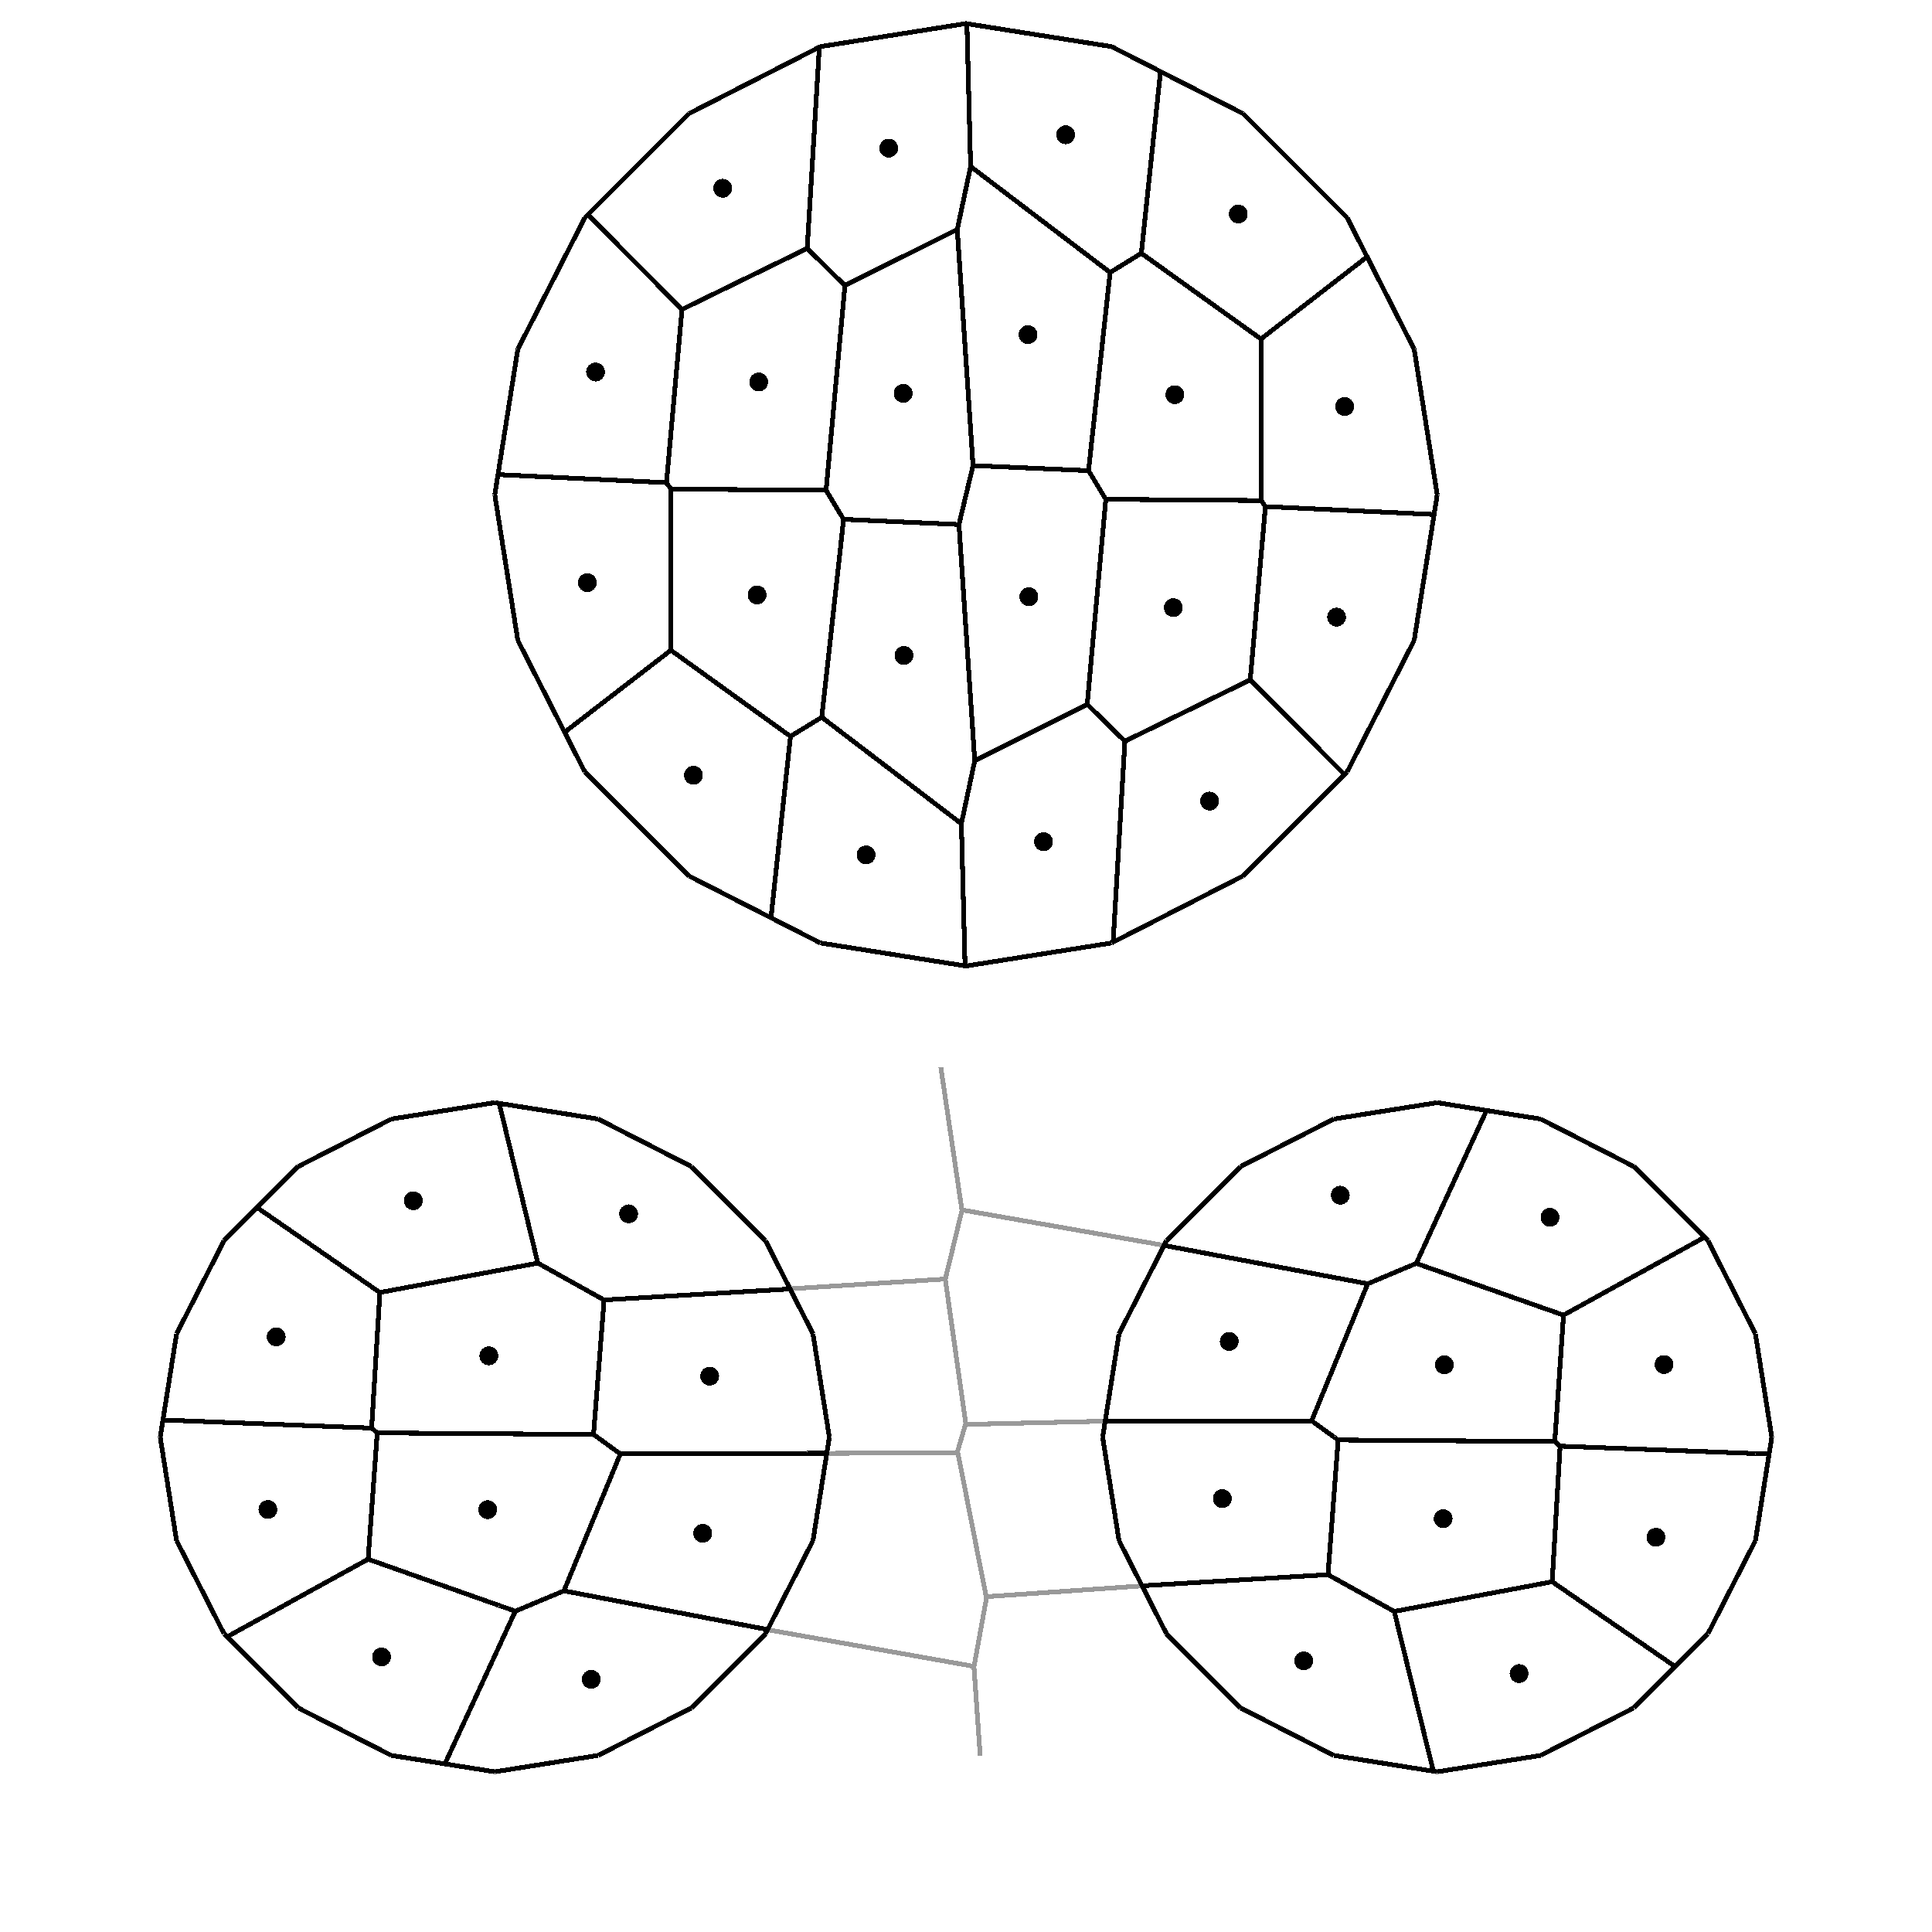 <?xml version="1.0" encoding="UTF-8" standalone="no"?>
<svg
   version="1.1"
   width="410"
   height="410"
   viewBox="-50 -50 41 41"
   shape-rendering="crispEdges"
   id="svg1132"
   sodipodi:docname="non-restricted-diagram.svg"
   inkscape:version="1.2.1 (9c6d41e410, 2022-07-14)"
   xmlns:inkscape="http://www.inkscape.org/namespaces/inkscape"
   xmlns:sodipodi="http://sodipodi.sourceforge.net/DTD/sodipodi-0.dtd"
   xmlns="http://www.w3.org/2000/svg"
   xmlns:svg="http://www.w3.org/2000/svg"
   xmlns:rdf="http://www.w3.org/1999/02/22-rdf-syntax-ns#"
   xmlns:cc="http://creativecommons.org/ns#"
   xmlns:dc="http://purl.org/dc/elements/1.1/">
  <defs
     id="defs1136" />
  <sodipodi:namedview
     id="namedview1134"
     pagecolor="#ffffff"
     bordercolor="#666666"
     borderopacity="1.0"
     inkscape:showpageshadow="2"
     inkscape:pageopacity="0.0"
     inkscape:pagecheckerboard="0"
     inkscape:deskcolor="#d1d1d1"
     showgrid="false"
     inkscape:zoom="4.9610612"
     inkscape:cx="184.53713"
     inkscape:cy="278.67022"
     inkscape:window-width="1920"
     inkscape:window-height="1048"
     inkscape:window-x="0"
     inkscape:window-y="32"
     inkscape:window-maximized="1"
     inkscape:current-layer="svg1132"
     inkscape:document-rotation="0" />
  <path
     style="fill:none;stroke:#999999;stroke-width:0.1px;stroke-linecap:butt;stroke-linejoin:miter;stroke-opacity:1"
     d="m -25.735,-16.347 -3.359,0.233"
     id="path2179"
     sodipodi:nodetypes="cc" />
  <path
     style="fill:none;stroke:#999999;stroke-width:0.1px;stroke-linecap:butt;stroke-linejoin:miter;stroke-opacity:1"
     d="m -33.695,-15.412 4.364,0.775"
     id="path2177"
     sodipodi:nodetypes="cc" />
  <path
     style="fill:none;stroke:#999999;stroke-width:0.1px;stroke-linecap:butt;stroke-linejoin:miter;stroke-opacity:1"
     d="m -33.283,-22.646 3.346,-0.211"
     id="path1515"
     sodipodi:nodetypes="cc" />
  <path
     style="fill:none;stroke:#999999;stroke-width:0.1px;stroke-linecap:butt;stroke-linejoin:miter;stroke-opacity:1"
     d="m -25.289,-23.57 -4.306,-0.755"
     id="path1517"
     sodipodi:nodetypes="cc" />
  <path
     style="fill:none;stroke:#999999;stroke-width:0.1px;stroke-linecap:butt;stroke-linejoin:miter;stroke-opacity:1"
     d="m -26.487,-19.842 -2.99,0.07"
     id="path1519"
     sodipodi:nodetypes="cc" />
  <path
     style="fill:none;stroke:#999999;stroke-width:0.1px;stroke-linecap:butt;stroke-linejoin:miter;stroke-opacity:1"
     d="m -32.471,-19.158 2.811,-0.015"
     id="path2075"
     sodipodi:nodetypes="cc" />
  <path
     style="fill:none;stroke:#999999;stroke-width:0.1px;stroke-linecap:butt;stroke-linejoin:miter;stroke-opacity:1"
     d="m -29.507,-19.784 -0.172,0.582 0.609,3.095"
     id="path2077"
     sodipodi:nodetypes="ccc" />
  <path
     style="fill:none;stroke:#999999;stroke-width:0.1px;stroke-linecap:butt;stroke-linejoin:miter;stroke-opacity:1"
     d="m -29.499,-19.756 -0.441,-3.093 0.354,-1.465 -0.449,-3.04"
     id="path2175"
     sodipodi:nodetypes="cccc" />
  <line
     x1="-12.871"
     x2="-12.747"
     y1="-19.158"
     y2="-19.153"
     stroke="#000000"
     stroke-width="0.1"
     id="line4" />
  <line
     x1="-21.694"
     x2="-19.583"
     y1="-12.747"
     y2="-12.413"
     stroke="#000000"
     stroke-width="0.1"
     id="line6" />
  <line
     x1="-19.583"
     x2="-19.971"
     y1="-12.413"
     y2="-14"
     stroke="#000000"
     stroke-width="0.1"
     id="line8" />
  <line
     x1="-12.747"
     x2="-12.655"
     y1="-19.153"
     y2="-19.15"
     stroke="#000000"
     stroke-width="0.1"
     id="line10" />
  <line
     x1="-12.655"
     x2="-12.58"
     y1="-19.15"
     y2="-19.147"
     stroke="#000000"
     stroke-width="0.1"
     id="line12" />
  <line
     x1="-12.58"
     x2="-12.516"
     y1="-19.147"
     y2="-19.144"
     stroke="#000000"
     stroke-width="0.1"
     id="line14" />
  <line
     x1="-15.327"
     x2="-14.45"
     y1="-13.756"
     y2="-14.632"
     stroke="#000000"
     stroke-width="0.1"
     id="line16" />
  <line
     x1="-14.45"
     x2="-14.768"
     y1="-14.632"
     y2="-14.852"
     stroke="#000000"
     stroke-width="0.1"
     id="line18" />
  <line
     x1="-12.516"
     x2="-12.457"
     y1="-19.144"
     y2="-19.142"
     stroke="#000000"
     stroke-width="0.1"
     id="line20" />
  <line
     x1="-12.457"
     x2="-12.4"
     y1="-19.142"
     y2="-19.5"
     stroke="#000000"
     stroke-width="0.1"
     id="line22" />
  <line
     x1="-13.058"
     x2="-12.871"
     y1="-19.165"
     y2="-19.158"
     stroke="#000000"
     stroke-width="0.1"
     id="line24" />
  <line
     x1="-19.214"
     x2="-17.06"
     y1="-16.028"
     y2="-16.433"
     stroke="#000000"
     stroke-width="0.1"
     id="line26" />
  <line
     x1="-17.06"
     x2="-17.018"
     y1="-16.433"
     y2="-17.147"
     stroke="#000000"
     stroke-width="0.1"
     id="line28" />
  <line
     x1="-13.392"
     x2="-13.058"
     y1="-19.178"
     y2="-19.165"
     stroke="#000000"
     stroke-width="0.1"
     id="line30" />
  <line
     x1="-19.214"
     x2="-20.412"
     y1="-16.028"
     y2="-15.803"
     stroke="#000000"
     stroke-width="0.1"
     id="line32" />
  <line
     x1="-20.412"
     x2="-20.328"
     y1="-15.803"
     y2="-15.46"
     stroke="#000000"
     stroke-width="0.1"
     id="line34" />
  <line
     x1="-14.233"
     x2="-13.392"
     y1="-19.21"
     y2="-19.178"
     stroke="#000000"
     stroke-width="0.1"
     id="line36" />
  <line
     x1="-14.233"
     x2="-16.892"
     y1="-19.21"
     y2="-19.311"
     stroke="#000000"
     stroke-width="0.1"
     id="line38" />
  <line
     x1="-16.892"
     x2="-16.923"
     y1="-19.311"
     y2="-18.784"
     stroke="#000000"
     stroke-width="0.1"
     id="line40" />
  <line
     x1="-16.949"
     x2="-16.999"
     y1="-20.221"
     y2="-19.5"
     stroke="#000000"
     stroke-width="0.1"
     id="line42" />
  <line
     x1="-16.897"
     x2="-16.949"
     y1="-20.961"
     y2="-20.221"
     stroke="#000000"
     stroke-width="0.1"
     id="line44" />
  <line
     x1="-25.244"
     x2="-25.296"
     y1="-23.673"
     y2="-23.57"
     stroke="#000000"
     stroke-width="0.1"
     id="line46" />
  <line
     x1="-25.296"
     x2="-24.419"
     y1="-23.57"
     y2="-23.405"
     stroke="#000000"
     stroke-width="0.1"
     id="line48" />
  <line
     x1="-16.842"
     x2="-16.897"
     y1="-21.763"
     y2="-20.961"
     stroke="#000000"
     stroke-width="0.1"
     id="line50" />
  <line
     x1="-19.887"
     x2="-19.945"
     y1="-23.315"
     y2="-23.189"
     stroke="#000000"
     stroke-width="0.1"
     id="line52" />
  <line
     x1="-19.945"
     x2="-18.963"
     y1="-23.189"
     y2="-22.844"
     stroke="#000000"
     stroke-width="0.1"
     id="line54" />
  <line
     x1="-21.145"
     x2="-20.975"
     y1="-22.341"
     y2="-22.756"
     stroke="#000000"
     stroke-width="0.1"
     id="line56" />
  <line
     x1="-20.975"
     x2="-24.419"
     y1="-22.756"
     y2="-23.405"
     stroke="#000000"
     stroke-width="0.1"
     id="line58" />
  <line
     x1="-16.842"
     x2="-16.819"
     y1="-21.763"
     y2="-22.091"
     stroke="#000000"
     stroke-width="0.1"
     id="line60" />
  <line
     x1="-16.819"
     x2="-18.963"
     y1="-22.091"
     y2="-22.844"
     stroke="#000000"
     stroke-width="0.1"
     id="line62" />
  <line
     x1="-15.642"
     x2="-16.335"
     y1="-22.742"
     y2="-22.359"
     stroke="#000000"
     stroke-width="0.1"
     id="line64" />
  <line
     x1="-15.009"
     x2="-15.642"
     y1="-23.091"
     y2="-22.742"
     stroke="#000000"
     stroke-width="0.1"
     id="line66" />
  <line
     x1="-18.731"
     x2="-18.454"
     y1="-25.831"
     y2="-26.434"
     stroke="#000000"
     stroke-width="0.1"
     id="line68" />
  <line
     x1="-18.454"
     x2="-19.5"
     y1="-26.434"
     y2="-26.6"
     stroke="#000000"
     stroke-width="0.1"
     id="line70" />
  <line
     x1="-14.401"
     x2="-15.009"
     y1="-23.427"
     y2="-23.091"
     stroke="#000000"
     stroke-width="0.1"
     id="line72" />
  <line
     x1="-14.401"
     x2="-13.827"
     y1="-23.427"
     y2="-23.744"
     stroke="#000000"
     stroke-width="0.1"
     id="line74" />
  <line
     x1="-13.827"
     x2="-15.327"
     y1="-23.744"
     y2="-25.244"
     stroke="#000000"
     stroke-width="0.1"
     id="line76" />
  <line
     x1="-12.4"
     x2="-12.747"
     y1="-19.5"
     y2="-21.694"
     stroke="#000000"
     stroke-width="0.1"
     id="line78" />
  <line
     x1="-12.747"
     x2="-13.756"
     y1="-21.694"
     y2="-23.673"
     stroke="#000000"
     stroke-width="0.1"
     id="line80" />
  <line
     x1="-33.98"
     x2="-34.626"
     y1="-22.602"
     y2="-22.564"
     stroke="#000000"
     stroke-width="0.1"
     id="line82" />
  <line
     x1="-34.626"
     x2="-35.417"
     y1="-22.564"
     y2="-22.517"
     stroke="#000000"
     stroke-width="0.1"
     id="line84" />
  <line
     x1="-39.406"
     x2="-39.5"
     y1="-26.585"
     y2="-26.6"
     stroke="#000000"
     stroke-width="0.1"
     id="line86" />
  <line
     x1="-39.381"
     x2="-39.406"
     y1="-26.481"
     y2="-26.585"
     stroke="#000000"
     stroke-width="0.1"
     id="line88" />
  <line
     x1="-35.417"
     x2="-36.467"
     y1="-22.517"
     y2="-22.455"
     stroke="#000000"
     stroke-width="0.1"
     id="line90" />
  <line
     x1="-37.216"
     x2="-37.284"
     y1="-21.954"
     y2="-21.087"
     stroke="#000000"
     stroke-width="0.1"
     id="line92" />
  <line
     x1="-44.543"
     x2="-45.244"
     y1="-24.374"
     y2="-23.673"
     stroke="#000000"
     stroke-width="0.1"
     id="line94" />
  <line
     x1="-42.013"
     x2="-44.543"
     y1="-22.623"
     y2="-24.374"
     stroke="#000000"
     stroke-width="0.1"
     id="line96" />
  <line
     x1="-37.284"
     x2="-37.347"
     y1="-21.087"
     y2="-20.284"
     stroke="#000000"
     stroke-width="0.1"
     id="line98" />
  <line
     x1="-42.013"
     x2="-41.938"
     y1="-22.623"
     y2="-22.572"
     stroke="#000000"
     stroke-width="0.1"
     id="line100" />
  <line
     x1="-41.938"
     x2="-41.884"
     y1="-22.572"
     y2="-22.582"
     stroke="#000000"
     stroke-width="0.1"
     id="line102" />
  <line
     x1="-36.835"
     x2="-36.989"
     y1="-19.146"
     y2="-18.773"
     stroke="#000000"
     stroke-width="0.1"
     id="line104" />
  <line
     x1="-34.589"
     x2="-36.835"
     y1="-19.153"
     y2="-19.146"
     stroke="#000000"
     stroke-width="0.1"
     id="line106" />
  <line
     x1="-34.589"
     x2="-33.456"
     y1="-19.153"
     y2="-19.157"
     stroke="#000000"
     stroke-width="0.1"
     id="line108" />
  <line
     x1="-42.188"
     x2="-44.813"
     y1="-16.912"
     y2="-15.467"
     stroke="#000000"
     stroke-width="0.1"
     id="line110" />
  <line
     x1="-41.315"
     x2="-42.188"
     y1="-16.603"
     y2="-16.912"
     stroke="#000000"
     stroke-width="0.1"
     id="line112" />
  <line
     x1="-33.456"
     x2="-33.071"
     y1="-19.157"
     y2="-19.158"
     stroke="#000000"
     stroke-width="0.1"
     id="line114" />
  <line
     x1="-45.244"
     x2="-45.181"
     y1="-15.327"
     y2="-15.264"
     stroke="#000000"
     stroke-width="0.1"
     id="line116" />
  <line
     x1="-45.181"
     x2="-44.813"
     y1="-15.264"
     y2="-15.467"
     stroke="#000000"
     stroke-width="0.1"
     id="line118" />
  <line
     x1="-33.071"
     x2="-32.87"
     y1="-19.158"
     y2="-19.159"
     stroke="#000000"
     stroke-width="0.1"
     id="line120" />
  <line
     x1="-32.87"
     x2="-32.741"
     y1="-19.159"
     y2="-19.159"
     stroke="#000000"
     stroke-width="0.1"
     id="line122" />
  <line
     x1="-41.694"
     x2="-40.559"
     y1="-12.747"
     y2="-12.568"
     stroke="#000000"
     stroke-width="0.1"
     id="line124" />
  <line
     x1="-40.559"
     x2="-39.862"
     y1="-12.568"
     y2="-14.078"
     stroke="#000000"
     stroke-width="0.1"
     id="line126" />
  <line
     x1="-32.741"
     x2="-32.648"
     y1="-19.159"
     y2="-19.159"
     stroke="#000000"
     stroke-width="0.1"
     id="line128" />
  <line
     x1="-32.648"
     x2="-32.573"
     y1="-19.159"
     y2="-19.16"
     stroke="#000000"
     stroke-width="0.1"
     id="line130" />
  <line
     x1="-32.573"
     x2="-32.511"
     y1="-19.16"
     y2="-19.16"
     stroke="#000000"
     stroke-width="0.1"
     id="line132" />
  <line
     x1="-32.511"
     x2="-32.454"
     y1="-19.16"
     y2="-19.16"
     stroke="#000000"
     stroke-width="0.1"
     id="line134" />
  <line
     x1="-32.454"
     x2="-32.4"
     y1="-19.16"
     y2="-19.5"
     stroke="#000000"
     stroke-width="0.1"
     id="line136" />
  <line
     x1="-33.756"
     x2="-33.709"
     y1="-15.327"
     y2="-15.418"
     stroke="#000000"
     stroke-width="0.1"
     id="line138" />
  <line
     x1="-33.709"
     x2="-33.725"
     y1="-15.418"
     y2="-15.421"
     stroke="#000000"
     stroke-width="0.1"
     id="line140" />
  <line
     x1="-33.419"
     x2="-33.98"
     y1="-22.635"
     y2="-22.602"
     stroke="#000000"
     stroke-width="0.1"
     id="line142" />
  <line
     x1="-33.419"
     x2="-33.233"
     y1="-22.635"
     y2="-22.646"
     stroke="#000000"
     stroke-width="0.1"
     id="line144" />
  <line
     x1="-33.233"
     x2="-33.756"
     y1="-22.646"
     y2="-23.673"
     stroke="#000000"
     stroke-width="0.1"
     id="line146" />
  <line
     x1="-16.835"
     x2="-16.117"
     y1="-16.278"
     y2="-15.783"
     stroke="#000000"
     stroke-width="0.1"
     id="line148" />
  <line
     x1="-12.747"
     x2="-12.871"
     y1="-19.153"
     y2="-19.158"
     stroke="#000000"
     stroke-width="0.1"
     id="line150" />
  <line
     x1="-19.971"
     x2="-19.583"
     y1="-14"
     y2="-12.413"
     stroke="#000000"
     stroke-width="0.1"
     id="line152" />
  <line
     x1="-19.583"
     x2="-19.5"
     y1="-12.413"
     y2="-12.4"
     stroke="#000000"
     stroke-width="0.1"
     id="line154" />
  <line
     x1="-16.117"
     x2="-16.835"
     y1="-15.783"
     y2="-16.278"
     stroke="#000000"
     stroke-width="0.1"
     id="line156" />
  <line
     x1="-16.117"
     x2="-15.44"
     y1="-15.783"
     y2="-15.316"
     stroke="#000000"
     stroke-width="0.1"
     id="line158" />
  <line
     x1="-12.655"
     x2="-12.747"
     y1="-19.15"
     y2="-19.153"
     stroke="#000000"
     stroke-width="0.1"
     id="line160" />
  <line
     x1="-19.5"
     x2="-17.306"
     y1="-12.4"
     y2="-12.747"
     stroke="#000000"
     stroke-width="0.1"
     id="line162" />
  <line
     x1="-15.44"
     x2="-16.117"
     y1="-15.316"
     y2="-15.783"
     stroke="#000000"
     stroke-width="0.1"
     id="line164" />
  <line
     x1="-15.44"
     x2="-14.768"
     y1="-15.316"
     y2="-14.852"
     stroke="#000000"
     stroke-width="0.1"
     id="line166" />
  <line
     x1="-12.58"
     x2="-12.655"
     y1="-19.147"
     y2="-19.15"
     stroke="#000000"
     stroke-width="0.1"
     id="line168" />
  <line
     x1="-17.306"
     x2="-15.327"
     y1="-12.747"
     y2="-13.756"
     stroke="#000000"
     stroke-width="0.1"
     id="line170" />
  <line
     x1="-14.768"
     x2="-15.44"
     y1="-14.852"
     y2="-15.316"
     stroke="#000000"
     stroke-width="0.1"
     id="line172" />
  <line
     x1="-14.768"
     x2="-14.45"
     y1="-14.852"
     y2="-14.632"
     stroke="#000000"
     stroke-width="0.1"
     id="line174" />
  <line
     x1="-14.45"
     x2="-13.756"
     y1="-14.632"
     y2="-15.327"
     stroke="#000000"
     stroke-width="0.1"
     id="line176" />
  <line
     x1="-12.516"
     x2="-12.58"
     y1="-19.144"
     y2="-19.147"
     stroke="#000000"
     stroke-width="0.1"
     id="line178" />
  <line
     x1="-13.756"
     x2="-12.747"
     y1="-15.327"
     y2="-17.306"
     stroke="#000000"
     stroke-width="0.1"
     id="line180" />
  <line
     x1="-12.747"
     x2="-12.457"
     y1="-17.306"
     y2="-19.142"
     stroke="#000000"
     stroke-width="0.1"
     id="line182" />
  <line
     x1="-12.457"
     x2="-12.516"
     y1="-19.142"
     y2="-19.144"
     stroke="#000000"
     stroke-width="0.1"
     id="line184" />
  <line
     x1="-17.018"
     x2="-17.06"
     y1="-17.147"
     y2="-16.433"
     stroke="#000000"
     stroke-width="0.1"
     id="line186" />
  <line
     x1="-17.06"
     x2="-16.835"
     y1="-16.433"
     y2="-16.278"
     stroke="#000000"
     stroke-width="0.1"
     id="line188" />
  <line
     x1="-12.871"
     x2="-13.058"
     y1="-19.158"
     y2="-19.165"
     stroke="#000000"
     stroke-width="0.1"
     id="line190" />
  <line
     x1="-20.328"
     x2="-19.971"
     y1="-15.46"
     y2="-14"
     stroke="#000000"
     stroke-width="0.1"
     id="line192" />
  <line
     x1="-17.06"
     x2="-19.214"
     y1="-16.433"
     y2="-16.028"
     stroke="#000000"
     stroke-width="0.1"
     id="line194" />
  <line
     x1="-16.835"
     x2="-17.06"
     y1="-16.278"
     y2="-16.433"
     stroke="#000000"
     stroke-width="0.1"
     id="line196" />
  <line
     x1="-23.673"
     x2="-21.694"
     y1="-13.756"
     y2="-12.747"
     stroke="#000000"
     stroke-width="0.1"
     id="line198" />
  <line
     x1="-19.971"
     x2="-20.328"
     y1="-14"
     y2="-15.46"
     stroke="#000000"
     stroke-width="0.1"
     id="line200" />
  <line
     x1="-16.968"
     x2="-17.018"
     y1="-18.016"
     y2="-17.147"
     stroke="#000000"
     stroke-width="0.1"
     id="line202" />
  <line
     x1="-13.058"
     x2="-13.392"
     y1="-19.165"
     y2="-19.178"
     stroke="#000000"
     stroke-width="0.1"
     id="line204" />
  <line
     x1="-20.412"
     x2="-19.214"
     y1="-15.803"
     y2="-16.028"
     stroke="#000000"
     stroke-width="0.1"
     id="line206" />
  <line
     x1="-17.018"
     x2="-16.968"
     y1="-17.147"
     y2="-18.016"
     stroke="#000000"
     stroke-width="0.1"
     id="line208" />
  <line
     x1="-21.655"
     x2="-20.412"
     y1="-16.493"
     y2="-15.803"
     stroke="#000000"
     stroke-width="0.1"
     id="line210" />
  <line
     x1="-25.244"
     x2="-23.673"
     y1="-15.327"
     y2="-13.756"
     stroke="#000000"
     stroke-width="0.1"
     id="line212" />
  <line
     x1="-20.412"
     x2="-21.655"
     y1="-15.803"
     y2="-16.493"
     stroke="#000000"
     stroke-width="0.1"
     id="line214" />
  <line
     x1="-20.328"
     x2="-20.412"
     y1="-15.46"
     y2="-15.803"
     stroke="#000000"
     stroke-width="0.1"
     id="line216" />
  <line
     x1="-16.923"
     x2="-16.968"
     y1="-18.784"
     y2="-18.016"
     stroke="#000000"
     stroke-width="0.1"
     id="line218" />
  <line
     x1="-13.392"
     x2="-14.233"
     y1="-19.178"
     y2="-19.21"
     stroke="#000000"
     stroke-width="0.1"
     id="line220" />
  <line
     x1="-21.709"
     x2="-21.818"
     y1="-18.026"
     y2="-16.583"
     stroke="#000000"
     stroke-width="0.1"
     id="line222" />
  <line
     x1="-21.818"
     x2="-21.655"
     y1="-16.583"
     y2="-16.493"
     stroke="#000000"
     stroke-width="0.1"
     id="line224" />
  <line
     x1="-16.968"
     x2="-16.923"
     y1="-18.016"
     y2="-18.784"
     stroke="#000000"
     stroke-width="0.1"
     id="line226" />
  <line
     x1="-26.253"
     x2="-25.764"
     y1="-17.306"
     y2="-16.347"
     stroke="#000000"
     stroke-width="0.1"
     id="line228" />
  <line
     x1="-25.764"
     x2="-21.818"
     y1="-16.347"
     y2="-16.583"
     stroke="#000000"
     stroke-width="0.1"
     id="line230" />
  <line
     x1="-21.818"
     x2="-21.709"
     y1="-16.583"
     y2="-18.026"
     stroke="#000000"
     stroke-width="0.1"
     id="line232" />
  <line
     x1="-21.818"
     x2="-25.764"
     y1="-16.583"
     y2="-16.347"
     stroke="#000000"
     stroke-width="0.1"
     id="line234" />
  <line
     x1="-25.764"
     x2="-25.244"
     y1="-16.347"
     y2="-15.327"
     stroke="#000000"
     stroke-width="0.1"
     id="line236" />
  <line
     x1="-21.655"
     x2="-21.818"
     y1="-16.493"
     y2="-16.583"
     stroke="#000000"
     stroke-width="0.1"
     id="line238" />
  <line
     x1="-16.892"
     x2="-14.233"
     y1="-19.311"
     y2="-19.21"
     stroke="#000000"
     stroke-width="0.1"
     id="line240" />
  <line
     x1="-16.999"
     x2="-17.006"
     y1="-19.5"
     y2="-19.408"
     stroke="#000000"
     stroke-width="0.1"
     id="line242" />
  <line
     x1="-17.006"
     x2="-16.892"
     y1="-19.408"
     y2="-19.311"
     stroke="#000000"
     stroke-width="0.1"
     id="line244" />
  <line
     x1="-21.603"
     x2="-17.006"
     y1="-19.441"
     y2="-19.408"
     stroke="#000000"
     stroke-width="0.1"
     id="line246" />
  <line
     x1="-17.006"
     x2="-16.999"
     y1="-19.408"
     y2="-19.5"
     stroke="#000000"
     stroke-width="0.1"
     id="line248" />
  <line
     x1="-21.684"
     x2="-21.603"
     y1="-19.5"
     y2="-19.441"
     stroke="#000000"
     stroke-width="0.1"
     id="line250" />
  <line
     x1="-21.603"
     x2="-21.684"
     y1="-19.441"
     y2="-19.5"
     stroke="#000000"
     stroke-width="0.1"
     id="line252" />
  <line
     x1="-21.709"
     x2="-21.603"
     y1="-18.026"
     y2="-19.441"
     stroke="#000000"
     stroke-width="0.1"
     id="line254" />
  <line
     x1="-26.6"
     x2="-26.253"
     y1="-19.5"
     y2="-17.306"
     stroke="#000000"
     stroke-width="0.1"
     id="line256" />
  <line
     x1="-17.006"
     x2="-21.603"
     y1="-19.408"
     y2="-19.441"
     stroke="#000000"
     stroke-width="0.1"
     id="line258" />
  <line
     x1="-21.603"
     x2="-21.709"
     y1="-19.441"
     y2="-18.026"
     stroke="#000000"
     stroke-width="0.1"
     id="line260" />
  <line
     x1="-16.892"
     x2="-17.006"
     y1="-19.311"
     y2="-19.408"
     stroke="#000000"
     stroke-width="0.1"
     id="line262" />
  <line
     x1="-16.923"
     x2="-16.892"
     y1="-18.784"
     y2="-19.311"
     stroke="#000000"
     stroke-width="0.1"
     id="line264" />
  <line
     x1="-21.704"
     x2="-22.165"
     y1="-20.974"
     y2="-19.848"
     stroke="#000000"
     stroke-width="0.1"
     id="line266" />
  <line
     x1="-22.165"
     x2="-21.684"
     y1="-19.848"
     y2="-19.5"
     stroke="#000000"
     stroke-width="0.1"
     id="line268" />
  <line
     x1="-16.999"
     x2="-16.949"
     y1="-19.5"
     y2="-20.221"
     stroke="#000000"
     stroke-width="0.1"
     id="line270" />
  <line
     x1="-22.165"
     x2="-21.704"
     y1="-19.848"
     y2="-20.974"
     stroke="#000000"
     stroke-width="0.1"
     id="line272" />
  <line
     x1="-26.253"
     x2="-26.547"
     y1="-21.694"
     y2="-19.834"
     stroke="#000000"
     stroke-width="0.1"
     id="line274" />
  <line
     x1="-26.547"
     x2="-22.165"
     y1="-19.834"
     y2="-19.848"
     stroke="#000000"
     stroke-width="0.1"
     id="line276" />
  <line
     x1="-22.165"
     x2="-26.547"
     y1="-19.848"
     y2="-19.834"
     stroke="#000000"
     stroke-width="0.1"
     id="line278" />
  <line
     x1="-26.547"
     x2="-26.6"
     y1="-19.834"
     y2="-19.5"
     stroke="#000000"
     stroke-width="0.1"
     id="line280" />
  <line
     x1="-21.684"
     x2="-22.165"
     y1="-19.5"
     y2="-19.848"
     stroke="#000000"
     stroke-width="0.1"
     id="line282" />
  <line
     x1="-21.145"
     x2="-21.704"
     y1="-22.341"
     y2="-20.974"
     stroke="#000000"
     stroke-width="0.1"
     id="line284" />
  <line
     x1="-16.949"
     x2="-16.897"
     y1="-20.221"
     y2="-20.961"
     stroke="#000000"
     stroke-width="0.1"
     id="line286" />
  <line
     x1="-24.419"
     x2="-25.296"
     y1="-23.405"
     y2="-23.57"
     stroke="#000000"
     stroke-width="0.1"
     id="line288" />
  <line
     x1="-25.296"
     x2="-26.253"
     y1="-23.57"
     y2="-21.694"
     stroke="#000000"
     stroke-width="0.1"
     id="line290" />
  <line
     x1="-21.704"
     x2="-21.145"
     y1="-20.974"
     y2="-22.341"
     stroke="#000000"
     stroke-width="0.1"
     id="line292" />
  <line
     x1="-20.975"
     x2="-21.145"
     y1="-22.756"
     y2="-22.341"
     stroke="#000000"
     stroke-width="0.1"
     id="line294" />
  <line
     x1="-18.963"
     x2="-19.945"
     y1="-22.844"
     y2="-23.189"
     stroke="#000000"
     stroke-width="0.1"
     id="line296" />
  <line
     x1="-19.945"
     x2="-20.975"
     y1="-23.189"
     y2="-22.756"
     stroke="#000000"
     stroke-width="0.1"
     id="line298" />
  <line
     x1="-16.897"
     x2="-16.842"
     y1="-20.961"
     y2="-21.763"
     stroke="#000000"
     stroke-width="0.1"
     id="line300" />
  <line
     x1="-19.945"
     x2="-19.887"
     y1="-23.189"
     y2="-23.315"
     stroke="#000000"
     stroke-width="0.1"
     id="line302" />
  <line
     x1="-20.975"
     x2="-19.945"
     y1="-22.756"
     y2="-23.189"
     stroke="#000000"
     stroke-width="0.1"
     id="line304" />
  <line
     x1="-24.419"
     x2="-20.975"
     y1="-23.405"
     y2="-22.756"
     stroke="#000000"
     stroke-width="0.1"
     id="line306" />
  <line
     x1="-23.673"
     x2="-25.244"
     y1="-25.244"
     y2="-23.673"
     stroke="#000000"
     stroke-width="0.1"
     id="line308" />
  <line
     x1="-16.335"
     x2="-16.819"
     y1="-22.359"
     y2="-22.091"
     stroke="#000000"
     stroke-width="0.1"
     id="line310" />
  <line
     x1="-16.819"
     x2="-16.842"
     y1="-22.091"
     y2="-21.763"
     stroke="#000000"
     stroke-width="0.1"
     id="line312" />
  <line
     x1="-19.328"
     x2="-19.887"
     y1="-24.533"
     y2="-23.315"
     stroke="#000000"
     stroke-width="0.1"
     id="line314" />
  <line
     x1="-18.963"
     x2="-16.819"
     y1="-22.844"
     y2="-22.091"
     stroke="#000000"
     stroke-width="0.1"
     id="line316" />
  <line
     x1="-16.819"
     x2="-16.335"
     y1="-22.091"
     y2="-22.359"
     stroke="#000000"
     stroke-width="0.1"
     id="line318" />
  <line
     x1="-19.887"
     x2="-19.328"
     y1="-23.315"
     y2="-24.533"
     stroke="#000000"
     stroke-width="0.1"
     id="line320" />
  <line
     x1="-21.694"
     x2="-23.673"
     y1="-26.253"
     y2="-25.244"
     stroke="#000000"
     stroke-width="0.1"
     id="line322" />
  <line
     x1="-18.731"
     x2="-19.328"
     y1="-25.831"
     y2="-24.533"
     stroke="#000000"
     stroke-width="0.1"
     id="line324" />
  <line
     x1="-16.335"
     x2="-15.642"
     y1="-22.359"
     y2="-22.742"
     stroke="#000000"
     stroke-width="0.1"
     id="line326" />
  <line
     x1="-19.328"
     x2="-18.731"
     y1="-24.533"
     y2="-25.831"
     stroke="#000000"
     stroke-width="0.1"
     id="line328" />
  <line
     x1="-19.5"
     x2="-21.694"
     y1="-26.6"
     y2="-26.253"
     stroke="#000000"
     stroke-width="0.1"
     id="line330" />
  <line
     x1="-15.642"
     x2="-15.009"
     y1="-22.742"
     y2="-23.091"
     stroke="#000000"
     stroke-width="0.1"
     id="line332" />
  <line
     x1="-17.306"
     x2="-18.454"
     y1="-26.253"
     y2="-26.434"
     stroke="#000000"
     stroke-width="0.1"
     id="line334" />
  <line
     x1="-18.454"
     x2="-18.731"
     y1="-26.434"
     y2="-25.831"
     stroke="#000000"
     stroke-width="0.1"
     id="line336" />
  <line
     x1="-15.009"
     x2="-14.401"
     y1="-23.091"
     y2="-23.427"
     stroke="#000000"
     stroke-width="0.1"
     id="line338" />
  <line
     x1="-15.327"
     x2="-17.306"
     y1="-25.244"
     y2="-26.253"
     stroke="#000000"
     stroke-width="0.1"
     id="line340" />
  <line
     x1="-13.756"
     x2="-13.827"
     y1="-23.673"
     y2="-23.744"
     stroke="#000000"
     stroke-width="0.1"
     id="line342" />
  <line
     x1="-13.827"
     x2="-14.401"
     y1="-23.744"
     y2="-23.427"
     stroke="#000000"
     stroke-width="0.1"
     id="line344" />
  <line
     x1="-34.626"
     x2="-33.98"
     y1="-22.564"
     y2="-22.602"
     stroke="#000000"
     stroke-width="0.1"
     id="line346" />
  <line
     x1="-35.327"
     x2="-37.306"
     y1="-25.244"
     y2="-26.253"
     stroke="#000000"
     stroke-width="0.1"
     id="line348" />
  <line
     x1="-35.417"
     x2="-34.626"
     y1="-22.517"
     y2="-22.564"
     stroke="#000000"
     stroke-width="0.1"
     id="line350" />
  <line
     x1="-37.306"
     x2="-39.406"
     y1="-26.253"
     y2="-26.585"
     stroke="#000000"
     stroke-width="0.1"
     id="line352" />
  <line
     x1="-39.406"
     x2="-39.381"
     y1="-26.585"
     y2="-26.481"
     stroke="#000000"
     stroke-width="0.1"
     id="line354" />
  <line
     x1="-39.381"
     x2="-38.821"
     y1="-26.481"
     y2="-24.165"
     stroke="#000000"
     stroke-width="0.1"
     id="line356" />
  <line
     x1="-36.467"
     x2="-35.417"
     y1="-22.455"
     y2="-22.517"
     stroke="#000000"
     stroke-width="0.1"
     id="line358" />
  <line
     x1="-39.5"
     x2="-41.694"
     y1="-26.6"
     y2="-26.253"
     stroke="#000000"
     stroke-width="0.1"
     id="line360" />
  <line
     x1="-38.821"
     x2="-39.381"
     y1="-24.165"
     y2="-26.481"
     stroke="#000000"
     stroke-width="0.1"
     id="line362" />
  <line
     x1="-37.18"
     x2="-37.216"
     y1="-22.413"
     y2="-21.954"
     stroke="#000000"
     stroke-width="0.1"
     id="line364" />
  <line
     x1="-36.467"
     x2="-37.18"
     y1="-22.455"
     y2="-22.413"
     stroke="#000000"
     stroke-width="0.1"
     id="line366" />
  <line
     x1="-38.821"
     x2="-38.586"
     y1="-24.165"
     y2="-23.195"
     stroke="#000000"
     stroke-width="0.1"
     id="line368" />
  <line
     x1="-38.586"
     x2="-37.18"
     y1="-23.195"
     y2="-22.413"
     stroke="#000000"
     stroke-width="0.1"
     id="line370" />
  <line
     x1="-37.18"
     x2="-36.467"
     y1="-22.413"
     y2="-22.455"
     stroke="#000000"
     stroke-width="0.1"
     id="line372" />
  <line
     x1="-41.694"
     x2="-43.673"
     y1="-26.253"
     y2="-25.244"
     stroke="#000000"
     stroke-width="0.1"
     id="line374" />
  <line
     x1="-39.367"
     x2="-38.586"
     y1="-23.05"
     y2="-23.195"
     stroke="#000000"
     stroke-width="0.1"
     id="line376" />
  <line
     x1="-38.586"
     x2="-38.821"
     y1="-23.195"
     y2="-24.165"
     stroke="#000000"
     stroke-width="0.1"
     id="line378" />
  <line
     x1="-38.586"
     x2="-39.367"
     y1="-23.195"
     y2="-23.05"
     stroke="#000000"
     stroke-width="0.1"
     id="line380" />
  <line
     x1="-37.18"
     x2="-38.586"
     y1="-22.413"
     y2="-23.195"
     stroke="#000000"
     stroke-width="0.1"
     id="line382" />
  <line
     x1="-37.216"
     x2="-37.18"
     y1="-21.954"
     y2="-22.413"
     stroke="#000000"
     stroke-width="0.1"
     id="line384" />
  <line
     x1="-39.367"
     x2="-41.884"
     y1="-23.05"
     y2="-22.582"
     stroke="#000000"
     stroke-width="0.1"
     id="line386" />
  <line
     x1="-37.284"
     x2="-37.216"
     y1="-21.087"
     y2="-21.954"
     stroke="#000000"
     stroke-width="0.1"
     id="line388" />
  <line
     x1="-41.884"
     x2="-39.367"
     y1="-22.582"
     y2="-23.05"
     stroke="#000000"
     stroke-width="0.1"
     id="line390" />
  <line
     x1="-43.673"
     x2="-44.543"
     y1="-25.244"
     y2="-24.374"
     stroke="#000000"
     stroke-width="0.1"
     id="line392" />
  <line
     x1="-44.543"
     x2="-42.013"
     y1="-24.374"
     y2="-22.623"
     stroke="#000000"
     stroke-width="0.1"
     id="line394" />
  <line
     x1="-41.938"
     x2="-42.032"
     y1="-22.572"
     y2="-21.026"
     stroke="#000000"
     stroke-width="0.1"
     id="line396" />
  <line
     x1="-41.884"
     x2="-41.938"
     y1="-22.582"
     y2="-22.572"
     stroke="#000000"
     stroke-width="0.1"
     id="line398" />
  <line
     x1="-37.347"
     x2="-37.284"
     y1="-20.284"
     y2="-21.087"
     stroke="#000000"
     stroke-width="0.1"
     id="line400" />
  <line
     x1="-45.244"
     x2="-46.253"
     y1="-23.673"
     y2="-21.694"
     stroke="#000000"
     stroke-width="0.1"
     id="line402" />
  <line
     x1="-41.938"
     x2="-42.013"
     y1="-22.572"
     y2="-22.623"
     stroke="#000000"
     stroke-width="0.1"
     id="line404" />
  <line
     x1="-42.032"
     x2="-41.938"
     y1="-21.026"
     y2="-22.572"
     stroke="#000000"
     stroke-width="0.1"
     id="line406" />
  <line
     x1="-37.404"
     x2="-37.323"
     y1="-19.558"
     y2="-19.5"
     stroke="#000000"
     stroke-width="0.1"
     id="line408" />
  <line
     x1="-37.347"
     x2="-37.404"
     y1="-20.284"
     y2="-19.558"
     stroke="#000000"
     stroke-width="0.1"
     id="line410" />
  <line
     x1="-42.113"
     x2="-41.994"
     y1="-19.694"
     y2="-19.592"
     stroke="#000000"
     stroke-width="0.1"
     id="line412" />
  <line
     x1="-41.994"
     x2="-37.404"
     y1="-19.592"
     y2="-19.558"
     stroke="#000000"
     stroke-width="0.1"
     id="line414" />
  <line
     x1="-37.404"
     x2="-37.347"
     y1="-19.558"
     y2="-20.284"
     stroke="#000000"
     stroke-width="0.1"
     id="line416" />
  <line
     x1="-42.032"
     x2="-42.113"
     y1="-21.026"
     y2="-19.694"
     stroke="#000000"
     stroke-width="0.1"
     id="line418" />
  <line
     x1="-46.253"
     x2="-46.542"
     y1="-21.694"
     y2="-19.866"
     stroke="#000000"
     stroke-width="0.1"
     id="line420" />
  <line
     x1="-46.542"
     x2="-42.113"
     y1="-19.866"
     y2="-19.694"
     stroke="#000000"
     stroke-width="0.1"
     id="line422" />
  <line
     x1="-42.113"
     x2="-42.032"
     y1="-19.694"
     y2="-21.026"
     stroke="#000000"
     stroke-width="0.1"
     id="line424" />
  <line
     x1="-46.542"
     x2="-46.6"
     y1="-19.866"
     y2="-19.5"
     stroke="#000000"
     stroke-width="0.1"
     id="line426" />
  <line
     x1="-42.113"
     x2="-46.542"
     y1="-19.694"
     y2="-19.866"
     stroke="#000000"
     stroke-width="0.1"
     id="line428" />
  <line
     x1="-42.001"
     x2="-41.994"
     y1="-19.5"
     y2="-19.592"
     stroke="#000000"
     stroke-width="0.1"
     id="line430" />
  <line
     x1="-41.994"
     x2="-42.113"
     y1="-19.592"
     y2="-19.694"
     stroke="#000000"
     stroke-width="0.1"
     id="line432" />
  <line
     x1="-41.994"
     x2="-42.001"
     y1="-19.592"
     y2="-19.5"
     stroke="#000000"
     stroke-width="0.1"
     id="line434" />
  <line
     x1="-37.404"
     x2="-41.994"
     y1="-19.558"
     y2="-19.592"
     stroke="#000000"
     stroke-width="0.1"
     id="line436" />
  <line
     x1="-37.323"
     x2="-37.404"
     y1="-19.5"
     y2="-19.558"
     stroke="#000000"
     stroke-width="0.1"
     id="line438" />
  <line
     x1="-36.835"
     x2="-34.589"
     y1="-19.146"
     y2="-19.153"
     stroke="#000000"
     stroke-width="0.1"
     id="line440" />
  <line
     x1="-37.323"
     x2="-36.835"
     y1="-19.5"
     y2="-19.146"
     stroke="#000000"
     stroke-width="0.1"
     id="line442" />
  <line
     x1="-42.001"
     x2="-42.112"
     y1="-19.5"
     y2="-17.962"
     stroke="#000000"
     stroke-width="0.1"
     id="line444" />
  <line
     x1="-36.989"
     x2="-36.835"
     y1="-18.773"
     y2="-19.146"
     stroke="#000000"
     stroke-width="0.1"
     id="line446" />
  <line
     x1="-36.835"
     x2="-37.323"
     y1="-19.146"
     y2="-19.5"
     stroke="#000000"
     stroke-width="0.1"
     id="line448" />
  <line
     x1="-42.112"
     x2="-42.001"
     y1="-17.962"
     y2="-19.5"
     stroke="#000000"
     stroke-width="0.1"
     id="line450" />
  <line
     x1="-46.6"
     x2="-46.253"
     y1="-19.5"
     y2="-17.306"
     stroke="#000000"
     stroke-width="0.1"
     id="line452" />
  <line
     x1="-36.989"
     x2="-37.353"
     y1="-18.773"
     y2="-17.891"
     stroke="#000000"
     stroke-width="0.1"
     id="line454" />
  <line
     x1="-33.456"
     x2="-34.589"
     y1="-19.157"
     y2="-19.153"
     stroke="#000000"
     stroke-width="0.1"
     id="line456" />
  <line
     x1="-42.188"
     x2="-41.315"
     y1="-16.912"
     y2="-16.603"
     stroke="#000000"
     stroke-width="0.1"
     id="line458" />
  <line
     x1="-42.112"
     x2="-42.188"
     y1="-17.962"
     y2="-16.912"
     stroke="#000000"
     stroke-width="0.1"
     id="line460" />
  <line
     x1="-37.353"
     x2="-36.989"
     y1="-17.891"
     y2="-18.773"
     stroke="#000000"
     stroke-width="0.1"
     id="line462" />
  <line
     x1="-42.188"
     x2="-42.112"
     y1="-16.912"
     y2="-17.962"
     stroke="#000000"
     stroke-width="0.1"
     id="line464" />
  <line
     x1="-44.813"
     x2="-42.188"
     y1="-15.467"
     y2="-16.912"
     stroke="#000000"
     stroke-width="0.1"
     id="line466" />
  <line
     x1="-46.253"
     x2="-45.244"
     y1="-17.306"
     y2="-15.327"
     stroke="#000000"
     stroke-width="0.1"
     id="line468" />
  <line
     x1="-37.353"
     x2="-37.83"
     y1="-17.891"
     y2="-16.733"
     stroke="#000000"
     stroke-width="0.1"
     id="line470" />
  <line
     x1="-33.071"
     x2="-33.456"
     y1="-19.158"
     y2="-19.157"
     stroke="#000000"
     stroke-width="0.1"
     id="line472" />
  <line
     x1="-41.315"
     x2="-39.408"
     y1="-16.603"
     y2="-15.929"
     stroke="#000000"
     stroke-width="0.1"
     id="line474" />
  <line
     x1="-37.83"
     x2="-37.353"
     y1="-16.733"
     y2="-17.891"
     stroke="#000000"
     stroke-width="0.1"
     id="line476" />
  <line
     x1="-44.813"
     x2="-45.181"
     y1="-15.467"
     y2="-15.264"
     stroke="#000000"
     stroke-width="0.1"
     id="line478" />
  <line
     x1="-45.181"
     x2="-43.673"
     y1="-15.264"
     y2="-13.756"
     stroke="#000000"
     stroke-width="0.1"
     id="line480" />
  <line
     x1="-39.408"
     x2="-41.315"
     y1="-15.929"
     y2="-16.603"
     stroke="#000000"
     stroke-width="0.1"
     id="line482" />
  <line
     x1="-38.033"
     x2="-37.125"
     y1="-16.24"
     y2="-16.067"
     stroke="#000000"
     stroke-width="0.1"
     id="line484" />
  <line
     x1="-37.83"
     x2="-38.033"
     y1="-16.733"
     y2="-16.24"
     stroke="#000000"
     stroke-width="0.1"
     id="line486" />
  <line
     x1="-32.87"
     x2="-33.071"
     y1="-19.159"
     y2="-19.158"
     stroke="#000000"
     stroke-width="0.1"
     id="line488" />
  <line
     x1="-39.064"
     x2="-38.033"
     y1="-15.808"
     y2="-16.24"
     stroke="#000000"
     stroke-width="0.1"
     id="line490" />
  <line
     x1="-38.033"
     x2="-37.83"
     y1="-16.24"
     y2="-16.733"
     stroke="#000000"
     stroke-width="0.1"
     id="line492" />
  <line
     x1="-39.408"
     x2="-39.064"
     y1="-15.929"
     y2="-15.808"
     stroke="#000000"
     stroke-width="0.1"
     id="line494" />
  <line
     x1="-43.673"
     x2="-41.694"
     y1="-13.756"
     y2="-12.747"
     stroke="#000000"
     stroke-width="0.1"
     id="line496" />
  <line
     x1="-39.862"
     x2="-39.064"
     y1="-14.078"
     y2="-15.808"
     stroke="#000000"
     stroke-width="0.1"
     id="line498" />
  <line
     x1="-39.064"
     x2="-39.408"
     y1="-15.808"
     y2="-15.929"
     stroke="#000000"
     stroke-width="0.1"
     id="line500" />
  <line
     x1="-39.064"
     x2="-39.862"
     y1="-15.808"
     y2="-14.078"
     stroke="#000000"
     stroke-width="0.1"
     id="line502" />
  <line
     x1="-38.033"
     x2="-39.064"
     y1="-16.24"
     y2="-15.808"
     stroke="#000000"
     stroke-width="0.1"
     id="line504" />
  <line
     x1="-37.125"
     x2="-38.033"
     y1="-16.067"
     y2="-16.24"
     stroke="#000000"
     stroke-width="0.1"
     id="line506" />
  <line
     x1="-37.125"
     x2="-36.039"
     y1="-16.067"
     y2="-15.861"
     stroke="#000000"
     stroke-width="0.1"
     id="line508" />
  <line
     x1="-32.741"
     x2="-32.87"
     y1="-19.159"
     y2="-19.159"
     stroke="#000000"
     stroke-width="0.1"
     id="line510" />
  <line
     x1="-39.862"
     x2="-40.559"
     y1="-14.078"
     y2="-12.568"
     stroke="#000000"
     stroke-width="0.1"
     id="line512" />
  <line
     x1="-40.559"
     x2="-39.5"
     y1="-12.568"
     y2="-12.4"
     stroke="#000000"
     stroke-width="0.1"
     id="line514" />
  <line
     x1="-36.039"
     x2="-37.125"
     y1="-15.861"
     y2="-16.067"
     stroke="#000000"
     stroke-width="0.1"
     id="line516" />
  <line
     x1="-36.039"
     x2="-35.165"
     y1="-15.861"
     y2="-15.695"
     stroke="#000000"
     stroke-width="0.1"
     id="line518" />
  <line
     x1="-32.648"
     x2="-32.741"
     y1="-19.159"
     y2="-19.159"
     stroke="#000000"
     stroke-width="0.1"
     id="line520" />
  <line
     x1="-39.5"
     x2="-37.306"
     y1="-12.4"
     y2="-12.747"
     stroke="#000000"
     stroke-width="0.1"
     id="line522" />
  <line
     x1="-35.165"
     x2="-36.039"
     y1="-15.695"
     y2="-15.861"
     stroke="#000000"
     stroke-width="0.1"
     id="line524" />
  <line
     x1="-35.165"
     x2="-34.412"
     y1="-15.695"
     y2="-15.552"
     stroke="#000000"
     stroke-width="0.1"
     id="line526" />
  <line
     x1="-32.573"
     x2="-32.648"
     y1="-19.16"
     y2="-19.159"
     stroke="#000000"
     stroke-width="0.1"
     id="line528" />
  <line
     x1="-37.306"
     x2="-35.327"
     y1="-12.747"
     y2="-13.756"
     stroke="#000000"
     stroke-width="0.1"
     id="line530" />
  <line
     x1="-34.412"
     x2="-35.165"
     y1="-15.552"
     y2="-15.695"
     stroke="#000000"
     stroke-width="0.1"
     id="line532" />
  <line
     x1="-34.412"
     x2="-33.725"
     y1="-15.552"
     y2="-15.421"
     stroke="#000000"
     stroke-width="0.1"
     id="line534" />
  <line
     x1="-32.511"
     x2="-32.573"
     y1="-19.16"
     y2="-19.16"
     stroke="#000000"
     stroke-width="0.1"
     id="line536" />
  <line
     x1="-35.327"
     x2="-33.756"
     y1="-13.756"
     y2="-15.327"
     stroke="#000000"
     stroke-width="0.1"
     id="line538" />
  <line
     x1="-33.725"
     x2="-34.412"
     y1="-15.421"
     y2="-15.552"
     stroke="#000000"
     stroke-width="0.1"
     id="line540" />
  <line
     x1="-33.725"
     x2="-33.709"
     y1="-15.421"
     y2="-15.418"
     stroke="#000000"
     stroke-width="0.1"
     id="line542" />
  <line
     x1="-33.709"
     x2="-32.747"
     y1="-15.418"
     y2="-17.306"
     stroke="#000000"
     stroke-width="0.1"
     id="line544" />
  <line
     x1="-32.747"
     x2="-32.454"
     y1="-17.306"
     y2="-19.16"
     stroke="#000000"
     stroke-width="0.1"
     id="line546" />
  <line
     x1="-32.454"
     x2="-32.511"
     y1="-19.16"
     y2="-19.16"
     stroke="#000000"
     stroke-width="0.1"
     id="line548" />
  <line
     x1="-33.98"
     x2="-33.419"
     y1="-22.602"
     y2="-22.635"
     stroke="#000000"
     stroke-width="0.1"
     id="line550" />
  <line
     x1="-33.756"
     x2="-35.327"
     y1="-23.673"
     y2="-25.244"
     stroke="#000000"
     stroke-width="0.1"
     id="line552" />
  <line
     x1="-32.4"
     x2="-32.747"
     y1="-19.5"
     y2="-21.694"
     stroke="#000000"
     stroke-width="0.1"
     id="line554" />
  <line
     x1="-32.747"
     x2="-33.233"
     y1="-21.694"
     y2="-22.646"
     stroke="#000000"
     stroke-width="0.1"
     id="line556" />
  <line
     x1="-33.233"
     x2="-33.419"
     y1="-22.646"
     y2="-22.635"
     stroke="#000000"
     stroke-width="0.1"
     id="line558" />
  <line
     x1="-19.902"
     x2="-20.044"
     y1="-39.098"
     y2="-39.104"
     stroke="#000000"
     stroke-width="0.1"
     id="line560" />
  <line
     x1="-29.52"
     x2="-32.59"
     y1="-29.503"
     y2="-29.989"
     stroke="#000000"
     stroke-width="0.1"
     id="line562" />
  <line
     x1="-29.589"
     x2="-29.52"
     y1="-32.17"
     y2="-29.503"
     stroke="#000000"
     stroke-width="0.1"
     id="line564" />
  <line
     x1="-19.796"
     x2="-19.902"
     y1="-39.093"
     y2="-39.098"
     stroke="#000000"
     stroke-width="0.1"
     id="line566" />
  <line
     x1="-19.71"
     x2="-19.796"
     y1="-39.089"
     y2="-39.093"
     stroke="#000000"
     stroke-width="0.1"
     id="line568" />
  <line
     x1="-26.376"
     x2="-26.378"
     y1="-30.036"
     y2="-30.006"
     stroke="#000000"
     stroke-width="0.1"
     id="line570" />
  <line
     x1="-26.378"
     x2="-26.41"
     y1="-30.006"
     y2="-29.989"
     stroke="#000000"
     stroke-width="0.1"
     id="line572" />
  <line
     x1="-19.635"
     x2="-19.71"
     y1="-39.085"
     y2="-39.089"
     stroke="#000000"
     stroke-width="0.1"
     id="line574" />
  <line
     x1="-22.167"
     x2="-21.468"
     y1="-34.266"
     y2="-33.564"
     stroke="#000000"
     stroke-width="0.1"
     id="line576" />
  <line
     x1="-21.468"
     x2="-23.622"
     y1="-33.564"
     y2="-31.41"
     stroke="#000000"
     stroke-width="0.1"
     id="line578" />
  <line
     x1="-19.5"
     x2="-19.566"
     y1="-39.5"
     y2="-39.082"
     stroke="#000000"
     stroke-width="0.1"
     id="line580" />
  <line
     x1="-19.566"
     x2="-19.635"
     y1="-39.082"
     y2="-39.085"
     stroke="#000000"
     stroke-width="0.1"
     id="line582" />
  <line
     x1="-20.044"
     x2="-20.257"
     y1="-39.104"
     y2="-39.114"
     stroke="#000000"
     stroke-width="0.1"
     id="line584" />
  <line
     x1="-33.638"
     x2="-35.378"
     y1="-30.523"
     y2="-31.41"
     stroke="#000000"
     stroke-width="0.1"
     id="line586" />
  <line
     x1="-33.437"
     x2="-33.638"
     y1="-32.399"
     y2="-30.523"
     stroke="#000000"
     stroke-width="0.1"
     id="line588" />
  <line
     x1="-20.257"
     x2="-20.633"
     y1="-39.114"
     y2="-39.132"
     stroke="#000000"
     stroke-width="0.1"
     id="line590" />
  <line
     x1="-20.633"
     x2="-21.552"
     y1="-39.132"
     y2="-39.175"
     stroke="#000000"
     stroke-width="0.1"
     id="line592" />
  <line
     x1="-23.175"
     x2="-23.146"
     y1="-38.918"
     y2="-39.25"
     stroke="#000000"
     stroke-width="0.1"
     id="line594" />
  <line
     x1="-23.146"
     x2="-21.552"
     y1="-39.25"
     y2="-39.175"
     stroke="#000000"
     stroke-width="0.1"
     id="line596" />
  <line
     x1="-23.236"
     x2="-23.237"
     y1="-39.5"
     y2="-40.092"
     stroke="#000000"
     stroke-width="0.1"
     id="line598" />
  <line
     x1="-23.237"
     x2="-23.238"
     y1="-40.092"
     y2="-40.714"
     stroke="#000000"
     stroke-width="0.1"
     id="line600" />
  <line
     x1="-35.527"
     x2="-37.394"
     y1="-43.433"
     y2="-45.314"
     stroke="#000000"
     stroke-width="0.1"
     id="line602" />
  <line
     x1="-33.959"
     x2="-35.527"
     y1="-44.198"
     y2="-43.433"
     stroke="#000000"
     stroke-width="0.1"
     id="line604" />
  <line
     x1="-23.238"
     x2="-23.238"
     y1="-40.714"
     y2="-41.405"
     stroke="#000000"
     stroke-width="0.1"
     id="line606" />
  <line
     x1="-37.59"
     x2="-37.523"
     y1="-45.378"
     y2="-45.445"
     stroke="#000000"
     stroke-width="0.1"
     id="line608" />
  <line
     x1="-37.523"
     x2="-37.394"
     y1="-45.445"
     y2="-45.314"
     stroke="#000000"
     stroke-width="0.1"
     id="line610" />
  <line
     x1="-23.238"
     x2="-23.239"
     y1="-41.405"
     y2="-42.217"
     stroke="#000000"
     stroke-width="0.1"
     id="line612" />
  <line
     x1="-35.378"
     x2="-32.612"
     y1="-47.59"
     y2="-49"
     stroke="#000000"
     stroke-width="0.1"
     id="line614" />
  <line
     x1="-32.612"
     x2="-32.777"
     y1="-49"
     y2="-46.265"
     stroke="#000000"
     stroke-width="0.1"
     id="line616" />
  <line
     x1="-30.123"
     x2="-29.685"
     y1="-44.913"
     y2="-45.132"
     stroke="#000000"
     stroke-width="0.1"
     id="line618" />
  <line
     x1="-29.685"
     x2="-29.655"
     y1="-45.132"
     y2="-44.674"
     stroke="#000000"
     stroke-width="0.1"
     id="line620" />
  <line
     x1="-22.996"
     x2="-22.384"
     y1="-42.996"
     y2="-43.469"
     stroke="#000000"
     stroke-width="0.1"
     id="line622" />
  <line
     x1="-29.5"
     x2="-29.481"
     y1="-49.5"
     y2="-49.497"
     stroke="#000000"
     stroke-width="0.1"
     id="line624" />
  <line
     x1="-29.481"
     x2="-29.48"
     y1="-49.497"
     y2="-49.48"
     stroke="#000000"
     stroke-width="0.1"
     id="line626" />
  <line
     x1="-22.384"
     x2="-21.766"
     y1="-43.469"
     y2="-43.948"
     stroke="#000000"
     stroke-width="0.1"
     id="line628" />
  <line
     x1="-26.41"
     x2="-25.372"
     y1="-49.011"
     y2="-48.482"
     stroke="#000000"
     stroke-width="0.1"
     id="line630" />
  <line
     x1="-25.372"
     x2="-25.455"
     y1="-48.482"
     y2="-47.697"
     stroke="#000000"
     stroke-width="0.1"
     id="line632" />
  <line
     x1="-21.766"
     x2="-21.11"
     y1="-43.948"
     y2="-44.456"
     stroke="#000000"
     stroke-width="0.1"
     id="line634" />
  <line
     x1="-21.41"
     x2="-20.988"
     y1="-45.378"
     y2="-44.55"
     stroke="#000000"
     stroke-width="0.1"
     id="line636" />
  <line
     x1="-20.988"
     x2="-21.11"
     y1="-44.55"
     y2="-44.456"
     stroke="#000000"
     stroke-width="0.1"
     id="line638" />
  <line
     x1="-23.448"
     x2="-23.468"
     y1="-35.552"
     y2="-35.573"
     stroke="#000000"
     stroke-width="0.1"
     id="line640" />
  <line
     x1="-20.044"
     x2="-19.902"
     y1="-39.104"
     y2="-39.098"
     stroke="#000000"
     stroke-width="0.1"
     id="line642" />
  <line
     x1="-23.468"
     x2="-23.37"
     y1="-35.573"
     y2="-36.688"
     stroke="#000000"
     stroke-width="0.1"
     id="line644" />
  <line
     x1="-23.468"
     x2="-26.128"
     y1="-35.573"
     y2="-34.269"
     stroke="#000000"
     stroke-width="0.1"
     id="line646" />
  <line
     x1="-23.37"
     x2="-23.468"
     y1="-36.688"
     y2="-35.573"
     stroke="#000000"
     stroke-width="0.1"
     id="line648" />
  <line
     x1="-26.128"
     x2="-26.371"
     y1="-34.269"
     y2="-34.508"
     stroke="#000000"
     stroke-width="0.1"
     id="line650" />
  <line
     x1="-29.5"
     x2="-29.52"
     y1="-29.5"
     y2="-29.503"
     stroke="#000000"
     stroke-width="0.1"
     id="line652" />
  <line
     x1="-29.52"
     x2="-29.589"
     y1="-29.503"
     y2="-32.17"
     stroke="#000000"
     stroke-width="0.1"
     id="line654" />
  <line
     x1="-26.128"
     x2="-26.215"
     y1="-34.269"
     y2="-32.785"
     stroke="#000000"
     stroke-width="0.1"
     id="line656" />
  <line
     x1="-26.371"
     x2="-26.128"
     y1="-34.508"
     y2="-34.269"
     stroke="#000000"
     stroke-width="0.1"
     id="line658" />
  <line
     x1="-26.215"
     x2="-26.128"
     y1="-32.785"
     y2="-34.269"
     stroke="#000000"
     stroke-width="0.1"
     id="line660" />
  <line
     x1="-26.128"
     x2="-23.468"
     y1="-34.269"
     y2="-35.573"
     stroke="#000000"
     stroke-width="0.1"
     id="line662" />
  <line
     x1="-23.468"
     x2="-23.448"
     y1="-35.573"
     y2="-35.552"
     stroke="#000000"
     stroke-width="0.1"
     id="line664" />
  <line
     x1="-22.824"
     x2="-23.448"
     y1="-34.925"
     y2="-35.552"
     stroke="#000000"
     stroke-width="0.1"
     id="line666" />
  <line
     x1="-19.902"
     x2="-19.796"
     y1="-39.098"
     y2="-39.093"
     stroke="#000000"
     stroke-width="0.1"
     id="line668" />
  <line
     x1="-26.376"
     x2="-26.215"
     y1="-30.036"
     y2="-32.785"
     stroke="#000000"
     stroke-width="0.1"
     id="line670" />
  <line
     x1="-23.448"
     x2="-22.824"
     y1="-35.552"
     y2="-34.925"
     stroke="#000000"
     stroke-width="0.1"
     id="line672" />
  <line
     x1="-26.215"
     x2="-26.376"
     y1="-32.785"
     y2="-30.036"
     stroke="#000000"
     stroke-width="0.1"
     id="line674" />
  <line
     x1="-26.41"
     x2="-29.5"
     y1="-29.989"
     y2="-29.5"
     stroke="#000000"
     stroke-width="0.1"
     id="line676" />
  <line
     x1="-22.167"
     x2="-22.824"
     y1="-34.266"
     y2="-34.925"
     stroke="#000000"
     stroke-width="0.1"
     id="line678" />
  <line
     x1="-19.796"
     x2="-19.71"
     y1="-39.093"
     y2="-39.089"
     stroke="#000000"
     stroke-width="0.1"
     id="line680" />
  <line
     x1="-23.622"
     x2="-26.378"
     y1="-31.41"
     y2="-30.006"
     stroke="#000000"
     stroke-width="0.1"
     id="line682" />
  <line
     x1="-26.378"
     x2="-26.376"
     y1="-30.006"
     y2="-30.036"
     stroke="#000000"
     stroke-width="0.1"
     id="line684" />
  <line
     x1="-22.824"
     x2="-22.167"
     y1="-34.925"
     y2="-34.266"
     stroke="#000000"
     stroke-width="0.1"
     id="line686" />
  <line
     x1="-21.41"
     x2="-21.468"
     y1="-33.622"
     y2="-33.564"
     stroke="#000000"
     stroke-width="0.1"
     id="line688" />
  <line
     x1="-21.468"
     x2="-22.167"
     y1="-33.564"
     y2="-34.266"
     stroke="#000000"
     stroke-width="0.1"
     id="line690" />
  <line
     x1="-19.71"
     x2="-19.635"
     y1="-39.089"
     y2="-39.085"
     stroke="#000000"
     stroke-width="0.1"
     id="line692" />
  <line
     x1="-19.989"
     x2="-21.41"
     y1="-36.41"
     y2="-33.622"
     stroke="#000000"
     stroke-width="0.1"
     id="line694" />
  <line
     x1="-19.566"
     x2="-19.989"
     y1="-39.082"
     y2="-36.41"
     stroke="#000000"
     stroke-width="0.1"
     id="line696" />
  <line
     x1="-19.635"
     x2="-19.566"
     y1="-39.085"
     y2="-39.082"
     stroke="#000000"
     stroke-width="0.1"
     id="line698" />
  <line
     x1="-23.37"
     x2="-23.294"
     y1="-36.688"
     y2="-37.567"
     stroke="#000000"
     stroke-width="0.1"
     id="line700" />
  <line
     x1="-20.257"
     x2="-20.044"
     y1="-39.114"
     y2="-39.104"
     stroke="#000000"
     stroke-width="0.1"
     id="line702" />
  <line
     x1="-26.927"
     x2="-26.865"
     y1="-35.053"
     y2="-35.748"
     stroke="#000000"
     stroke-width="0.1"
     id="line704" />
  <line
     x1="-26.371"
     x2="-26.927"
     y1="-34.508"
     y2="-35.053"
     stroke="#000000"
     stroke-width="0.1"
     id="line706" />
  <line
     x1="-23.294"
     x2="-23.37"
     y1="-37.567"
     y2="-36.688"
     stroke="#000000"
     stroke-width="0.1"
     id="line708" />
  <line
     x1="-26.865"
     x2="-26.927"
     y1="-35.748"
     y2="-35.053"
     stroke="#000000"
     stroke-width="0.1"
     id="line710" />
  <line
     x1="-29.315"
     x2="-29.356"
     y1="-33.856"
     y2="-34.478"
     stroke="#000000"
     stroke-width="0.1"
     id="line712" />
  <line
     x1="-26.927"
     x2="-29.315"
     y1="-35.053"
     y2="-33.856"
     stroke="#000000"
     stroke-width="0.1"
     id="line714" />
  <line
     x1="-29.356"
     x2="-29.315"
     y1="-34.478"
     y2="-33.856"
     stroke="#000000"
     stroke-width="0.1"
     id="line716" />
  <line
     x1="-29.598"
     x2="-31.041"
     y1="-32.519"
     y2="-33.62"
     stroke="#000000"
     stroke-width="0.1"
     id="line718" />
  <line
     x1="-29.315"
     x2="-29.598"
     y1="-33.856"
     y2="-32.519"
     stroke="#000000"
     stroke-width="0.1"
     id="line720" />
  <line
     x1="-32.59"
     x2="-33.638"
     y1="-29.989"
     y2="-30.523"
     stroke="#000000"
     stroke-width="0.1"
     id="line722" />
  <line
     x1="-33.638"
     x2="-33.437"
     y1="-30.523"
     y2="-32.399"
     stroke="#000000"
     stroke-width="0.1"
     id="line724" />
  <line
     x1="-31.041"
     x2="-29.598"
     y1="-33.62"
     y2="-32.519"
     stroke="#000000"
     stroke-width="0.1"
     id="line726" />
  <line
     x1="-29.598"
     x2="-29.589"
     y1="-32.519"
     y2="-32.17"
     stroke="#000000"
     stroke-width="0.1"
     id="line728" />
  <line
     x1="-29.589"
     x2="-29.598"
     y1="-32.17"
     y2="-32.519"
     stroke="#000000"
     stroke-width="0.1"
     id="line730" />
  <line
     x1="-29.598"
     x2="-29.315"
     y1="-32.519"
     y2="-33.856"
     stroke="#000000"
     stroke-width="0.1"
     id="line732" />
  <line
     x1="-29.315"
     x2="-26.927"
     y1="-33.856"
     y2="-35.053"
     stroke="#000000"
     stroke-width="0.1"
     id="line734" />
  <line
     x1="-26.927"
     x2="-26.371"
     y1="-35.053"
     y2="-34.508"
     stroke="#000000"
     stroke-width="0.1"
     id="line736" />
  <line
     x1="-23.294"
     x2="-23.231"
     y1="-37.567"
     y2="-38.288"
     stroke="#000000"
     stroke-width="0.1"
     id="line738" />
  <line
     x1="-20.633"
     x2="-20.257"
     y1="-39.132"
     y2="-39.114"
     stroke="#000000"
     stroke-width="0.1"
     id="line740" />
  <line
     x1="-26.865"
     x2="-26.738"
     y1="-35.748"
     y2="-37.148"
     stroke="#000000"
     stroke-width="0.1"
     id="line742" />
  <line
     x1="-23.231"
     x2="-23.294"
     y1="-38.288"
     y2="-37.567"
     stroke="#000000"
     stroke-width="0.1"
     id="line744" />
  <line
     x1="-29.356"
     x2="-29.475"
     y1="-34.478"
     y2="-36.259"
     stroke="#000000"
     stroke-width="0.1"
     id="line746" />
  <line
     x1="-26.738"
     x2="-26.865"
     y1="-37.148"
     y2="-35.748"
     stroke="#000000"
     stroke-width="0.1"
     id="line748" />
  <line
     x1="-31.041"
     x2="-32.561"
     y1="-33.62"
     y2="-34.779"
     stroke="#000000"
     stroke-width="0.1"
     id="line750" />
  <line
     x1="-32.561"
     x2="-32.506"
     y1="-34.779"
     y2="-35.274"
     stroke="#000000"
     stroke-width="0.1"
     id="line752" />
  <line
     x1="-29.475"
     x2="-29.356"
     y1="-36.259"
     y2="-34.478"
     stroke="#000000"
     stroke-width="0.1"
     id="line754" />
  <line
     x1="-32.561"
     x2="-33.225"
     y1="-34.779"
     y2="-34.373"
     stroke="#000000"
     stroke-width="0.1"
     id="line756" />
  <line
     x1="-33.225"
     x2="-33.864"
     y1="-34.373"
     y2="-34.833"
     stroke="#000000"
     stroke-width="0.1"
     id="line758" />
  <line
     x1="-32.506"
     x2="-32.561"
     y1="-35.274"
     y2="-34.779"
     stroke="#000000"
     stroke-width="0.1"
     id="line760" />
  <line
     x1="-35.378"
     x2="-37.59"
     y1="-31.41"
     y2="-33.622"
     stroke="#000000"
     stroke-width="0.1"
     id="line762" />
  <line
     x1="-33.864"
     x2="-33.225"
     y1="-34.833"
     y2="-34.373"
     stroke="#000000"
     stroke-width="0.1"
     id="line764" />
  <line
     x1="-33.225"
     x2="-33.437"
     y1="-34.373"
     y2="-32.399"
     stroke="#000000"
     stroke-width="0.1"
     id="line766" />
  <line
     x1="-33.437"
     x2="-33.225"
     y1="-32.399"
     y2="-34.373"
     stroke="#000000"
     stroke-width="0.1"
     id="line768" />
  <line
     x1="-33.225"
     x2="-32.561"
     y1="-34.373"
     y2="-34.779"
     stroke="#000000"
     stroke-width="0.1"
     id="line770" />
  <line
     x1="-32.561"
     x2="-31.041"
     y1="-34.779"
     y2="-33.62"
     stroke="#000000"
     stroke-width="0.1"
     id="line772" />
  <line
     x1="-23.231"
     x2="-23.175"
     y1="-38.288"
     y2="-38.918"
     stroke="#000000"
     stroke-width="0.1"
     id="line774" />
  <line
     x1="-21.552"
     x2="-20.633"
     y1="-39.175"
     y2="-39.132"
     stroke="#000000"
     stroke-width="0.1"
     id="line776" />
  <line
     x1="-26.738"
     x2="-26.627"
     y1="-37.148"
     y2="-38.371"
     stroke="#000000"
     stroke-width="0.1"
     id="line778" />
  <line
     x1="-23.175"
     x2="-23.231"
     y1="-38.918"
     y2="-38.288"
     stroke="#000000"
     stroke-width="0.1"
     id="line780" />
  <line
     x1="-29.475"
     x2="-29.585"
     y1="-36.259"
     y2="-37.903"
     stroke="#000000"
     stroke-width="0.1"
     id="line782" />
  <line
     x1="-26.627"
     x2="-26.738"
     y1="-38.371"
     y2="-37.148"
     stroke="#000000"
     stroke-width="0.1"
     id="line784" />
  <line
     x1="-32.506"
     x2="-32.263"
     y1="-35.274"
     y2="-37.478"
     stroke="#000000"
     stroke-width="0.1"
     id="line786" />
  <line
     x1="-29.585"
     x2="-29.475"
     y1="-37.903"
     y2="-36.259"
     stroke="#000000"
     stroke-width="0.1"
     id="line788" />
  <line
     x1="-33.864"
     x2="-35.763"
     y1="-34.833"
     y2="-36.201"
     stroke="#000000"
     stroke-width="0.1"
     id="line790" />
  <line
     x1="-35.763"
     x2="-35.763"
     y1="-36.201"
     y2="-36.924"
     stroke="#000000"
     stroke-width="0.1"
     id="line792" />
  <line
     x1="-32.263"
     x2="-32.506"
     y1="-37.478"
     y2="-35.274"
     stroke="#000000"
     stroke-width="0.1"
     id="line794" />
  <line
     x1="-35.763"
     x2="-35.763"
     y1="-36.924"
     y2="-36.201"
     stroke="#000000"
     stroke-width="0.1"
     id="line796" />
  <line
     x1="-38.018"
     x2="-39.011"
     y1="-34.461"
     y2="-36.41"
     stroke="#000000"
     stroke-width="0.1"
     id="line798" />
  <line
     x1="-35.763"
     x2="-38.018"
     y1="-36.201"
     y2="-34.461"
     stroke="#000000"
     stroke-width="0.1"
     id="line800" />
  <line
     x1="-37.59"
     x2="-38.018"
     y1="-33.622"
     y2="-34.461"
     stroke="#000000"
     stroke-width="0.1"
     id="line802" />
  <line
     x1="-38.018"
     x2="-35.763"
     y1="-34.461"
     y2="-36.201"
     stroke="#000000"
     stroke-width="0.1"
     id="line804" />
  <line
     x1="-35.763"
     x2="-33.864"
     y1="-36.201"
     y2="-34.833"
     stroke="#000000"
     stroke-width="0.1"
     id="line806" />
  <line
     x1="-21.552"
     x2="-23.146"
     y1="-39.175"
     y2="-39.25"
     stroke="#000000"
     stroke-width="0.1"
     id="line808" />
  <line
     x1="-23.236"
     x2="-23.236"
     y1="-39.378"
     y2="-39.5"
     stroke="#000000"
     stroke-width="0.1"
     id="line810" />
  <line
     x1="-23.146"
     x2="-23.236"
     y1="-39.25"
     y2="-39.378"
     stroke="#000000"
     stroke-width="0.1"
     id="line812" />
  <line
     x1="-23.236"
     x2="-26.533"
     y1="-39.378"
     y2="-39.404"
     stroke="#000000"
     stroke-width="0.1"
     id="line814" />
  <line
     x1="-23.236"
     x2="-23.236"
     y1="-39.5"
     y2="-39.378"
     stroke="#000000"
     stroke-width="0.1"
     id="line816" />
  <line
     x1="-26.533"
     x2="-26.591"
     y1="-39.404"
     y2="-39.5"
     stroke="#000000"
     stroke-width="0.1"
     id="line818" />
  <line
     x1="-29.585"
     x2="-29.649"
     y1="-37.903"
     y2="-38.869"
     stroke="#000000"
     stroke-width="0.1"
     id="line820" />
  <line
     x1="-29.649"
     x2="-29.499"
     y1="-38.869"
     y2="-39.5"
     stroke="#000000"
     stroke-width="0.1"
     id="line822" />
  <line
     x1="-26.533"
     x2="-26.627"
     y1="-39.404"
     y2="-38.371"
     stroke="#000000"
     stroke-width="0.1"
     id="line824" />
  <line
     x1="-26.591"
     x2="-26.533"
     y1="-39.5"
     y2="-39.404"
     stroke="#000000"
     stroke-width="0.1"
     id="line826" />
  <line
     x1="-29.649"
     x2="-32.098"
     y1="-38.869"
     y2="-38.979"
     stroke="#000000"
     stroke-width="0.1"
     id="line828" />
  <line
     x1="-29.499"
     x2="-29.649"
     y1="-39.5"
     y2="-38.869"
     stroke="#000000"
     stroke-width="0.1"
     id="line830" />
  <line
     x1="-32.098"
     x2="-32.412"
     y1="-38.979"
     y2="-39.5"
     stroke="#000000"
     stroke-width="0.1"
     id="line832" />
  <line
     x1="-35.763"
     x2="-35.761"
     y1="-36.924"
     y2="-39.5"
     stroke="#000000"
     stroke-width="0.1"
     id="line834" />
  <line
     x1="-32.098"
     x2="-32.263"
     y1="-38.979"
     y2="-37.478"
     stroke="#000000"
     stroke-width="0.1"
     id="line836" />
  <line
     x1="-32.412"
     x2="-32.098"
     y1="-39.5"
     y2="-38.979"
     stroke="#000000"
     stroke-width="0.1"
     id="line838" />
  <line
     x1="-35.761"
     x2="-35.763"
     y1="-39.5"
     y2="-36.924"
     stroke="#000000"
     stroke-width="0.1"
     id="line840" />
  <line
     x1="-39.011"
     x2="-39.5"
     y1="-36.41"
     y2="-39.5"
     stroke="#000000"
     stroke-width="0.1"
     id="line842" />
  <line
     x1="-32.263"
     x2="-32.098"
     y1="-37.478"
     y2="-38.979"
     stroke="#000000"
     stroke-width="0.1"
     id="line844" />
  <line
     x1="-32.098"
     x2="-29.649"
     y1="-38.979"
     y2="-38.869"
     stroke="#000000"
     stroke-width="0.1"
     id="line846" />
  <line
     x1="-29.649"
     x2="-29.585"
     y1="-38.869"
     y2="-37.903"
     stroke="#000000"
     stroke-width="0.1"
     id="line848" />
  <line
     x1="-26.627"
     x2="-26.533"
     y1="-38.371"
     y2="-39.404"
     stroke="#000000"
     stroke-width="0.1"
     id="line850" />
  <line
     x1="-26.533"
     x2="-23.236"
     y1="-39.404"
     y2="-39.378"
     stroke="#000000"
     stroke-width="0.1"
     id="line852" />
  <line
     x1="-23.236"
     x2="-23.146"
     y1="-39.378"
     y2="-39.25"
     stroke="#000000"
     stroke-width="0.1"
     id="line854" />
  <line
     x1="-23.146"
     x2="-23.175"
     y1="-39.25"
     y2="-38.918"
     stroke="#000000"
     stroke-width="0.1"
     id="line856" />
  <line
     x1="-26.591"
     x2="-26.899"
     y1="-39.5"
     y2="-40.012"
     stroke="#000000"
     stroke-width="0.1"
     id="line858" />
  <line
     x1="-23.237"
     x2="-23.236"
     y1="-40.092"
     y2="-39.5"
     stroke="#000000"
     stroke-width="0.1"
     id="line860" />
  <line
     x1="-26.899"
     x2="-26.829"
     y1="-40.012"
     y2="-40.661"
     stroke="#000000"
     stroke-width="0.1"
     id="line862" />
  <line
     x1="-26.899"
     x2="-29.351"
     y1="-40.012"
     y2="-40.12"
     stroke="#000000"
     stroke-width="0.1"
     id="line864" />
  <line
     x1="-26.829"
     x2="-26.899"
     y1="-40.661"
     y2="-40.012"
     stroke="#000000"
     stroke-width="0.1"
     id="line866" />
  <line
     x1="-29.351"
     x2="-29.414"
     y1="-40.12"
     y2="-41.07"
     stroke="#000000"
     stroke-width="0.1"
     id="line868" />
  <line
     x1="-32.412"
     x2="-32.469"
     y1="-39.5"
     y2="-39.595"
     stroke="#000000"
     stroke-width="0.1"
     id="line870" />
  <line
     x1="-29.351"
     x2="-29.499"
     y1="-40.12"
     y2="-39.5"
     stroke="#000000"
     stroke-width="0.1"
     id="line872" />
  <line
     x1="-29.414"
     x2="-29.351"
     y1="-41.07"
     y2="-40.12"
     stroke="#000000"
     stroke-width="0.1"
     id="line874" />
  <line
     x1="-32.469"
     x2="-32.292"
     y1="-39.595"
     y2="-41.526"
     stroke="#000000"
     stroke-width="0.1"
     id="line876" />
  <line
     x1="-35.761"
     x2="-35.856"
     y1="-39.621"
     y2="-39.757"
     stroke="#000000"
     stroke-width="0.1"
     id="line878" />
  <line
     x1="-32.469"
     x2="-35.761"
     y1="-39.595"
     y2="-39.621"
     stroke="#000000"
     stroke-width="0.1"
     id="line880" />
  <line
     x1="-32.292"
     x2="-32.469"
     y1="-41.526"
     y2="-39.595"
     stroke="#000000"
     stroke-width="0.1"
     id="line882" />
  <line
     x1="-35.856"
     x2="-35.65"
     y1="-39.757"
     y2="-42.058"
     stroke="#000000"
     stroke-width="0.1"
     id="line884" />
  <line
     x1="-39.432"
     x2="-39.011"
     y1="-39.928"
     y2="-42.59"
     stroke="#000000"
     stroke-width="0.1"
     id="line886" />
  <line
     x1="-35.856"
     x2="-39.432"
     y1="-39.757"
     y2="-39.928"
     stroke="#000000"
     stroke-width="0.1"
     id="line888" />
  <line
     x1="-35.65"
     x2="-35.856"
     y1="-42.058"
     y2="-39.757"
     stroke="#000000"
     stroke-width="0.1"
     id="line890" />
  <line
     x1="-39.5"
     x2="-39.432"
     y1="-39.5"
     y2="-39.928"
     stroke="#000000"
     stroke-width="0.1"
     id="line892" />
  <line
     x1="-39.432"
     x2="-35.856"
     y1="-39.928"
     y2="-39.757"
     stroke="#000000"
     stroke-width="0.1"
     id="line894" />
  <line
     x1="-35.856"
     x2="-35.761"
     y1="-39.757"
     y2="-39.621"
     stroke="#000000"
     stroke-width="0.1"
     id="line896" />
  <line
     x1="-35.761"
     x2="-35.761"
     y1="-39.621"
     y2="-39.5"
     stroke="#000000"
     stroke-width="0.1"
     id="line898" />
  <line
     x1="-35.761"
     x2="-35.761"
     y1="-39.5"
     y2="-39.621"
     stroke="#000000"
     stroke-width="0.1"
     id="line900" />
  <line
     x1="-35.761"
     x2="-32.469"
     y1="-39.621"
     y2="-39.595"
     stroke="#000000"
     stroke-width="0.1"
     id="line902" />
  <line
     x1="-32.469"
     x2="-32.412"
     y1="-39.595"
     y2="-39.5"
     stroke="#000000"
     stroke-width="0.1"
     id="line904" />
  <line
     x1="-29.499"
     x2="-29.351"
     y1="-39.5"
     y2="-40.12"
     stroke="#000000"
     stroke-width="0.1"
     id="line906" />
  <line
     x1="-29.351"
     x2="-26.899"
     y1="-40.12"
     y2="-40.012"
     stroke="#000000"
     stroke-width="0.1"
     id="line908" />
  <line
     x1="-26.899"
     x2="-26.591"
     y1="-40.012"
     y2="-39.5"
     stroke="#000000"
     stroke-width="0.1"
     id="line910" />
  <line
     x1="-26.829"
     x2="-26.701"
     y1="-40.661"
     y2="-41.84"
     stroke="#000000"
     stroke-width="0.1"
     id="line912" />
  <line
     x1="-23.238"
     x2="-23.237"
     y1="-40.714"
     y2="-40.092"
     stroke="#000000"
     stroke-width="0.1"
     id="line914" />
  <line
     x1="-29.414"
     x2="-29.527"
     y1="-41.07"
     y2="-42.758"
     stroke="#000000"
     stroke-width="0.1"
     id="line916" />
  <line
     x1="-26.701"
     x2="-26.829"
     y1="-41.84"
     y2="-40.661"
     stroke="#000000"
     stroke-width="0.1"
     id="line918" />
  <line
     x1="-32.292"
     x2="-32.101"
     y1="-41.526"
     y2="-43.594"
     stroke="#000000"
     stroke-width="0.1"
     id="line920" />
  <line
     x1="-29.527"
     x2="-29.414"
     y1="-42.758"
     y2="-41.07"
     stroke="#000000"
     stroke-width="0.1"
     id="line922" />
  <line
     x1="-35.527"
     x2="-33.959"
     y1="-43.433"
     y2="-44.198"
     stroke="#000000"
     stroke-width="0.1"
     id="line924" />
  <line
     x1="-35.65"
     x2="-35.527"
     y1="-42.058"
     y2="-43.433"
     stroke="#000000"
     stroke-width="0.1"
     id="line926" />
  <line
     x1="-32.101"
     x2="-32.292"
     y1="-43.594"
     y2="-41.526"
     stroke="#000000"
     stroke-width="0.1"
     id="line928" />
  <line
     x1="-39.011"
     x2="-37.59"
     y1="-42.59"
     y2="-45.378"
     stroke="#000000"
     stroke-width="0.1"
     id="line930" />
  <line
     x1="-37.394"
     x2="-35.527"
     y1="-45.314"
     y2="-43.433"
     stroke="#000000"
     stroke-width="0.1"
     id="line932" />
  <line
     x1="-35.527"
     x2="-35.65"
     y1="-43.433"
     y2="-42.058"
     stroke="#000000"
     stroke-width="0.1"
     id="line934" />
  <line
     x1="-26.701"
     x2="-26.564"
     y1="-41.84"
     y2="-43.099"
     stroke="#000000"
     stroke-width="0.1"
     id="line936" />
  <line
     x1="-23.238"
     x2="-23.238"
     y1="-41.405"
     y2="-40.714"
     stroke="#000000"
     stroke-width="0.1"
     id="line938" />
  <line
     x1="-29.527"
     x2="-29.655"
     y1="-42.758"
     y2="-44.674"
     stroke="#000000"
     stroke-width="0.1"
     id="line940" />
  <line
     x1="-26.564"
     x2="-26.701"
     y1="-43.099"
     y2="-41.84"
     stroke="#000000"
     stroke-width="0.1"
     id="line942" />
  <line
     x1="-32.101"
     x2="-32.07"
     y1="-43.594"
     y2="-43.941"
     stroke="#000000"
     stroke-width="0.1"
     id="line944" />
  <line
     x1="-32.07"
     x2="-30.123"
     y1="-43.941"
     y2="-44.913"
     stroke="#000000"
     stroke-width="0.1"
     id="line946" />
  <line
     x1="-29.655"
     x2="-29.527"
     y1="-44.674"
     y2="-42.758"
     stroke="#000000"
     stroke-width="0.1"
     id="line948" />
  <line
     x1="-32.87"
     x2="-32.777"
     y1="-44.729"
     y2="-46.265"
     stroke="#000000"
     stroke-width="0.1"
     id="line950" />
  <line
     x1="-32.07"
     x2="-32.87"
     y1="-43.941"
     y2="-44.729"
     stroke="#000000"
     stroke-width="0.1"
     id="line952" />
  <line
     x1="-30.123"
     x2="-32.07"
     y1="-44.913"
     y2="-43.941"
     stroke="#000000"
     stroke-width="0.1"
     id="line954" />
  <line
     x1="-32.777"
     x2="-32.87"
     y1="-46.265"
     y2="-44.729"
     stroke="#000000"
     stroke-width="0.1"
     id="line956" />
  <line
     x1="-32.87"
     x2="-33.959"
     y1="-44.729"
     y2="-44.198"
     stroke="#000000"
     stroke-width="0.1"
     id="line958" />
  <line
     x1="-37.523"
     x2="-35.378"
     y1="-45.445"
     y2="-47.59"
     stroke="#000000"
     stroke-width="0.1"
     id="line960" />
  <line
     x1="-37.394"
     x2="-37.523"
     y1="-45.314"
     y2="-45.445"
     stroke="#000000"
     stroke-width="0.1"
     id="line962" />
  <line
     x1="-33.959"
     x2="-32.87"
     y1="-44.198"
     y2="-44.729"
     stroke="#000000"
     stroke-width="0.1"
     id="line964" />
  <line
     x1="-32.87"
     x2="-32.07"
     y1="-44.729"
     y2="-43.941"
     stroke="#000000"
     stroke-width="0.1"
     id="line966" />
  <line
     x1="-32.07"
     x2="-32.101"
     y1="-43.941"
     y2="-43.594"
     stroke="#000000"
     stroke-width="0.1"
     id="line968" />
  <line
     x1="-26.442"
     x2="-26.199"
     y1="-44.218"
     y2="-44.367"
     stroke="#000000"
     stroke-width="0.1"
     id="line970" />
  <line
     x1="-26.564"
     x2="-26.442"
     y1="-43.099"
     y2="-44.218"
     stroke="#000000"
     stroke-width="0.1"
     id="line972" />
  <line
     x1="-23.239"
     x2="-23.238"
     y1="-42.217"
     y2="-41.405"
     stroke="#000000"
     stroke-width="0.1"
     id="line974" />
  <line
     x1="-26.442"
     x2="-29.402"
     y1="-44.218"
     y2="-46.467"
     stroke="#000000"
     stroke-width="0.1"
     id="line976" />
  <line
     x1="-26.199"
     x2="-26.442"
     y1="-44.367"
     y2="-44.218"
     stroke="#000000"
     stroke-width="0.1"
     id="line978" />
  <line
     x1="-29.402"
     x2="-29.408"
     y1="-46.467"
     y2="-46.698"
     stroke="#000000"
     stroke-width="0.1"
     id="line980" />
  <line
     x1="-32.612"
     x2="-32.59"
     y1="-49"
     y2="-49.011"
     stroke="#000000"
     stroke-width="0.1"
     id="line982" />
  <line
     x1="-32.777"
     x2="-32.612"
     y1="-46.265"
     y2="-49"
     stroke="#000000"
     stroke-width="0.1"
     id="line984" />
  <line
     x1="-29.408"
     x2="-29.402"
     y1="-46.698"
     y2="-46.467"
     stroke="#000000"
     stroke-width="0.1"
     id="line986" />
  <line
     x1="-29.402"
     x2="-29.685"
     y1="-46.467"
     y2="-45.132"
     stroke="#000000"
     stroke-width="0.1"
     id="line988" />
  <line
     x1="-29.685"
     x2="-30.123"
     y1="-45.132"
     y2="-44.913"
     stroke="#000000"
     stroke-width="0.1"
     id="line990" />
  <line
     x1="-29.655"
     x2="-29.685"
     y1="-44.674"
     y2="-45.132"
     stroke="#000000"
     stroke-width="0.1"
     id="line992" />
  <line
     x1="-26.442"
     x2="-26.564"
     y1="-44.218"
     y2="-43.099"
     stroke="#000000"
     stroke-width="0.1"
     id="line994" />
  <line
     x1="-29.685"
     x2="-29.402"
     y1="-45.132"
     y2="-46.467"
     stroke="#000000"
     stroke-width="0.1"
     id="line996" />
  <line
     x1="-29.402"
     x2="-26.442"
     y1="-46.467"
     y2="-44.218"
     stroke="#000000"
     stroke-width="0.1"
     id="line998" />
  <line
     x1="-23.24"
     x2="-22.996"
     y1="-42.806"
     y2="-42.996"
     stroke="#000000"
     stroke-width="0.1"
     id="line1000" />
  <line
     x1="-23.239"
     x2="-23.24"
     y1="-42.217"
     y2="-42.806"
     stroke="#000000"
     stroke-width="0.1"
     id="line1002" />
  <line
     x1="-23.24"
     x2="-25.779"
     y1="-42.806"
     y2="-44.625"
     stroke="#000000"
     stroke-width="0.1"
     id="line1004" />
  <line
     x1="-25.779"
     x2="-25.669"
     y1="-44.625"
     y2="-45.669"
     stroke="#000000"
     stroke-width="0.1"
     id="line1006" />
  <line
     x1="-22.996"
     x2="-23.24"
     y1="-42.996"
     y2="-42.806"
     stroke="#000000"
     stroke-width="0.1"
     id="line1008" />
  <line
     x1="-29.408"
     x2="-29.48"
     y1="-46.698"
     y2="-49.48"
     stroke="#000000"
     stroke-width="0.1"
     id="line1010" />
  <line
     x1="-25.669"
     x2="-25.779"
     y1="-45.669"
     y2="-44.625"
     stroke="#000000"
     stroke-width="0.1"
     id="line1012" />
  <line
     x1="-25.779"
     x2="-26.199"
     y1="-44.625"
     y2="-44.367"
     stroke="#000000"
     stroke-width="0.1"
     id="line1014" />
  <line
     x1="-32.59"
     x2="-29.5"
     y1="-49.011"
     y2="-49.5"
     stroke="#000000"
     stroke-width="0.1"
     id="line1016" />
  <line
     x1="-29.48"
     x2="-29.408"
     y1="-49.48"
     y2="-46.698"
     stroke="#000000"
     stroke-width="0.1"
     id="line1018" />
  <line
     x1="-26.199"
     x2="-25.779"
     y1="-44.367"
     y2="-44.625"
     stroke="#000000"
     stroke-width="0.1"
     id="line1020" />
  <line
     x1="-25.779"
     x2="-23.24"
     y1="-44.625"
     y2="-42.806"
     stroke="#000000"
     stroke-width="0.1"
     id="line1022" />
  <line
     x1="-23.24"
     x2="-23.239"
     y1="-42.806"
     y2="-42.217"
     stroke="#000000"
     stroke-width="0.1"
     id="line1024" />
  <line
     x1="-25.669"
     x2="-25.455"
     y1="-45.669"
     y2="-47.697"
     stroke="#000000"
     stroke-width="0.1"
     id="line1026" />
  <line
     x1="-22.384"
     x2="-22.996"
     y1="-43.469"
     y2="-42.996"
     stroke="#000000"
     stroke-width="0.1"
     id="line1028" />
  <line
     x1="-29.481"
     x2="-26.41"
     y1="-49.497"
     y2="-49.011"
     stroke="#000000"
     stroke-width="0.1"
     id="line1030" />
  <line
     x1="-29.48"
     x2="-29.481"
     y1="-49.48"
     y2="-49.497"
     stroke="#000000"
     stroke-width="0.1"
     id="line1032" />
  <line
     x1="-25.455"
     x2="-25.669"
     y1="-47.697"
     y2="-45.669"
     stroke="#000000"
     stroke-width="0.1"
     id="line1034" />
  <line
     x1="-21.766"
     x2="-22.384"
     y1="-43.948"
     y2="-43.469"
     stroke="#000000"
     stroke-width="0.1"
     id="line1036" />
  <line
     x1="-25.372"
     x2="-23.622"
     y1="-48.482"
     y2="-47.59"
     stroke="#000000"
     stroke-width="0.1"
     id="line1038" />
  <line
     x1="-25.455"
     x2="-25.372"
     y1="-47.697"
     y2="-48.482"
     stroke="#000000"
     stroke-width="0.1"
     id="line1040" />
  <line
     x1="-21.11"
     x2="-21.766"
     y1="-44.456"
     y2="-43.948"
     stroke="#000000"
     stroke-width="0.1"
     id="line1042" />
  <line
     x1="-23.622"
     x2="-21.41"
     y1="-47.59"
     y2="-45.378"
     stroke="#000000"
     stroke-width="0.1"
     id="line1044" />
  <line
     x1="-19.989"
     x2="-19.5"
     y1="-42.59"
     y2="-39.5"
     stroke="#000000"
     stroke-width="0.1"
     id="line1046" />
  <line
     x1="-20.988"
     x2="-19.989"
     y1="-44.55"
     y2="-42.59"
     stroke="#000000"
     stroke-width="0.1"
     id="line1048" />
  <line
     x1="-21.11"
     x2="-20.988"
     y1="-44.456"
     y2="-44.55"
     stroke="#000000"
     stroke-width="0.1"
     id="line1050" />
  <circle
     cx="-25.101"
     cy="-37.106"
     r="0.2"
     stroke="none"
     stroke_width="0.1"
     fill="#000000"
     stroke-width="0.1"
     id="circle1052" />
  <circle
     cx="-24.33"
     cy="-33"
     r="0.2"
     stroke="none"
     stroke_width="0.1"
     fill="#000000"
     stroke-width="0.1"
     id="circle1054" />
  <circle
     cx="-21.636"
     cy="-36.904"
     r="0.2"
     stroke="none"
     stroke_width="0.1"
     fill="#000000"
     stroke-width="0.1"
     id="circle1056" />
  <circle
     cx="-27.385"
     cy="-47.14"
     r="0.2"
     stroke="none"
     stroke_width="0.1"
     fill="#000000"
     stroke-width="0.1"
     id="circle1058" />
  <circle
     cx="-21.465"
     cy="-41.373"
     r="0.2"
     stroke="none"
     stroke_width="0.1"
     fill="#000000"
     stroke-width="0.1"
     id="circle1060" />
  <circle
     cx="-23.722"
     cy="-45.458"
     r="0.2"
     stroke="none"
     stroke_width="0.1"
     fill="#000000"
     stroke-width="0.1"
     id="circle1062" />
  <circle
     cx="-34.663"
     cy="-46.005"
     r="0.2"
     stroke="none"
     stroke_width="0.1"
     fill="#000000"
     stroke-width="0.1"
     id="circle1064" />
  <circle
     cx="-28.184"
     cy="-42.898"
     r="0.2"
     stroke="none"
     stroke_width="0.1"
     fill="#000000"
     stroke-width="0.1"
     id="circle1066" />
  <circle
     cx="-31.14"
     cy="-46.857"
     r="0.2"
     stroke="none"
     stroke_width="0.1"
     fill="#000000"
     stroke-width="0.1"
     id="circle1068" />
  <circle
     cx="-33.932"
     cy="-37.375"
     r="0.2"
     stroke="none"
     stroke_width="0.1"
     fill="#000000"
     stroke-width="0.1"
     id="circle1070" />
  <circle
     cx="-30.816"
     cy="-36.091"
     r="0.2"
     stroke="none"
     stroke_width="0.1"
     fill="#000000"
     stroke-width="0.1"
     id="circle1072" />
  <circle
     cx="-35.285"
     cy="-33.548"
     r="0.2"
     stroke="none"
     stroke_width="0.1"
     fill="#000000"
     stroke-width="0.1"
     id="circle1074" />
  <circle
     cx="-27.856"
     cy="-32.138"
     r="0.2"
     stroke="none"
     stroke_width="0.1"
     fill="#000000"
     stroke-width="0.1"
     id="circle1076" />
  <circle
     cx="-31.62"
     cy="-31.858"
     r="0.2"
     stroke="none"
     stroke_width="0.1"
     fill="#000000"
     stroke-width="0.1"
     id="circle1078" />
  <circle
     cx="-25.068"
     cy="-41.624"
     r="0.2"
     stroke="none"
     stroke_width="0.1"
     fill="#000000"
     stroke-width="0.1"
     id="circle1080" />
  <circle
     cx="-30.833"
     cy="-41.653"
     r="0.2"
     stroke="none"
     stroke_width="0.1"
     fill="#000000"
     stroke-width="0.1"
     id="circle1082" />
  <circle
     cx="-37.536"
     cy="-37.636"
     r="0.2"
     stroke="none"
     stroke_width="0.1"
     fill="#000000"
     stroke-width="0.1"
     id="circle1084" />
  <circle
     cx="-37.362"
     cy="-42.105"
     r="0.2"
     stroke="none"
     stroke_width="0.1"
     fill="#000000"
     stroke-width="0.1"
     id="circle1086" />
  <circle
     cx="-28.167"
     cy="-37.337"
     r="0.2"
     stroke="none"
     stroke_width="0.1"
     fill="#000000"
     stroke-width="0.1"
     id="circle1088" />
  <circle
     cx="-33.899"
     cy="-41.894"
     r="0.2"
     stroke="none"
     stroke_width="0.1"
     fill="#000000"
     stroke-width="0.1"
     id="circle1090" />
  <circle
     cx="-19.374"
     cy="-17.772"
     r="0.2"
     stroke="none"
     stroke_width="0.1"
     fill="#000000"
     stroke-width="0.1"
     id="circle1092" />
  <circle
     cx="-17.763"
     cy="-14.485"
     r="0.2"
     stroke="none"
     stroke_width="0.1"
     fill="#000000"
     stroke-width="0.1"
     id="circle1094" />
  <circle
     cx="-14.858"
     cy="-17.377"
     r="0.2"
     stroke="none"
     stroke_width="0.1"
     fill="#000000"
     stroke-width="0.1"
     id="circle1096" />
  <circle
     cx="-21.556"
     cy="-24.636"
     r="0.2"
     stroke="none"
     stroke_width="0.1"
     fill="#000000"
     stroke-width="0.1"
     id="circle1098" />
  <circle
     cx="-14.687"
     cy="-21.042"
     r="0.2"
     stroke="none"
     stroke_width="0.1"
     fill="#000000"
     stroke-width="0.1"
     id="circle1100" />
  <circle
     cx="-17.106"
     cy="-24.167"
     r="0.2"
     stroke="none"
     stroke_width="0.1"
     fill="#000000"
     stroke-width="0.1"
     id="circle1102" />
  <circle
     cx="-41.229"
     cy="-24.518"
     r="0.2"
     stroke="none"
     stroke_width="0.1"
     fill="#000000"
     stroke-width="0.1"
     id="circle1104" />
  <circle
     cx="-23.914"
     cy="-21.533"
     r="0.2"
     stroke="none"
     stroke_width="0.1"
     fill="#000000"
     stroke-width="0.1"
     id="circle1106" />
  <circle
     cx="-36.659"
     cy="-24.241"
     r="0.2"
     stroke="none"
     stroke_width="0.1"
     fill="#000000"
     stroke-width="0.1"
     id="circle1108" />
  <circle
     cx="-39.651"
     cy="-17.963"
     r="0.2"
     stroke="none"
     stroke_width="0.1"
     fill="#000000"
     stroke-width="0.1"
     id="circle1110" />
  <circle
     cx="-35.088"
     cy="-17.461"
     r="0.2"
     stroke="none"
     stroke_width="0.1"
     fill="#000000"
     stroke-width="0.1"
     id="circle1112" />
  <circle
     cx="-41.902"
     cy="-14.837"
     r="0.2"
     stroke="none"
     stroke_width="0.1"
     fill="#000000"
     stroke-width="0.1"
     id="circle1114" />
  <circle
     cx="-22.334"
     cy="-14.754"
     r="0.2"
     stroke="none"
     stroke_width="0.1"
     fill="#000000"
     stroke-width="0.1"
     id="circle1116" />
  <circle
     cx="-37.453"
     cy="-14.361"
     r="0.2"
     stroke="none"
     stroke_width="0.1"
     fill="#000000"
     stroke-width="0.1"
     id="circle1118" />
  <circle
     cx="-19.348"
     cy="-21.036"
     r="0.2"
     stroke="none"
     stroke_width="0.1"
     fill="#000000"
     stroke-width="0.1"
     id="circle1120" />
  <circle
     cx="-34.939"
     cy="-20.796"
     r="0.2"
     stroke="none"
     stroke_width="0.1"
     fill="#000000"
     stroke-width="0.1"
     id="circle1122" />
  <circle
     cx="-44.315"
     cy="-17.966"
     r="0.2"
     stroke="none"
     stroke_width="0.1"
     fill="#000000"
     stroke-width="0.1"
     id="circle1124" />
  <circle
     cx="-44.139"
     cy="-21.63"
     r="0.2"
     stroke="none"
     stroke_width="0.1"
     fill="#000000"
     stroke-width="0.1"
     id="circle1126" />
  <circle
     cx="-24.06"
     cy="-18.197"
     r="0.2"
     stroke="none"
     stroke_width="0.1"
     fill="#000000"
     stroke-width="0.1"
     id="circle1128" />
  <circle
     cx="-39.626"
     cy="-21.227"
     r="0.2"
     stroke="none"
     stroke_width="0.1"
     fill="#000000"
     stroke-width="0.1"
     id="circle1130" />
  <path
     style="fill:none;stroke:#999999;stroke-width:0.1px;stroke-linecap:butt;stroke-linejoin:miter;stroke-opacity:1"
     d="m -29.062,-16.104 -0.269,1.476 0.132,1.885"
     id="path2181" />
</svg>
